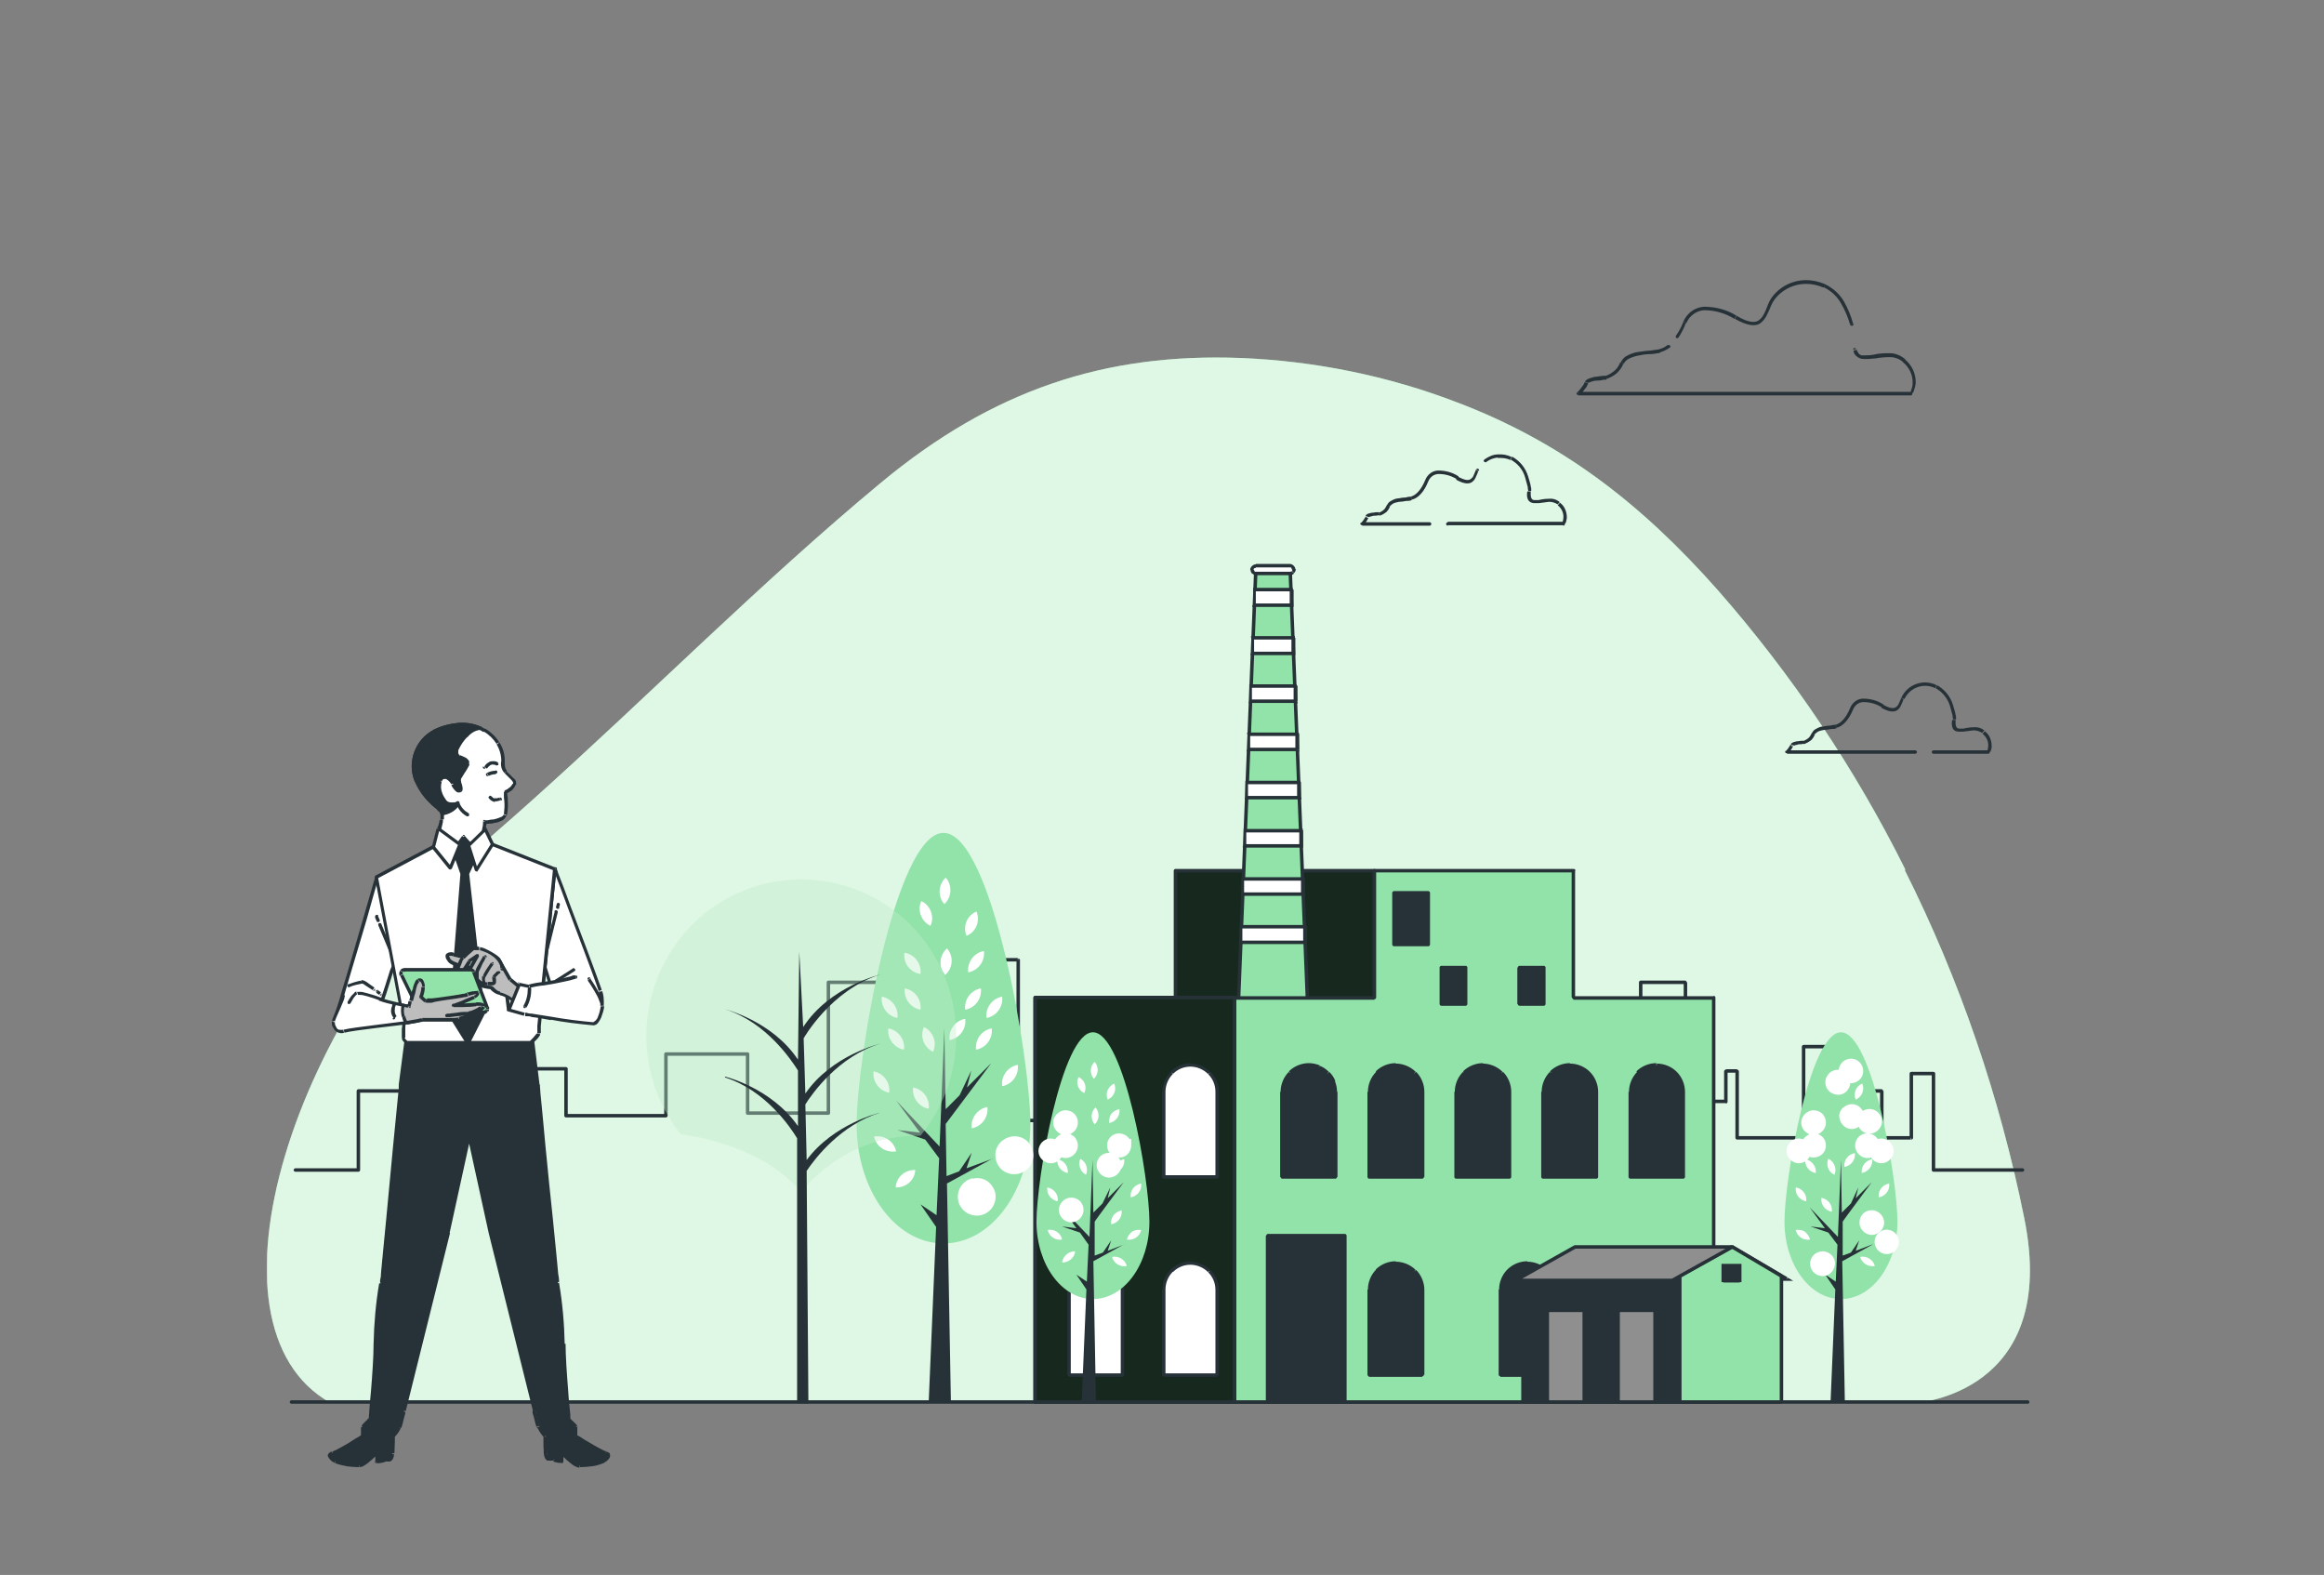 <?xml version="1.0" encoding="UTF-8"?>
<svg id="Calque_1" data-name="Calque 1" xmlns="http://www.w3.org/2000/svg" version="1.1" xmlns:xlink="http://www.w3.org/1999/xlink" viewBox="0 0 535 362.5">
  <rect x="0" y="0" width="535" height="362.5" fill="#808080" stroke="none"/>
  <defs>
    <style>
      .cls-1 {
        fill: #bdbdbd;
      }

      .cls-1, .cls-2, .cls-3, .cls-4, .cls-5, .cls-6, .cls-7, .cls-8 {
        stroke-width: 0px;
      }

      .cls-2 {
        fill: #17281e;
      }

      .cls-3 {
        fill: #beeecb;
      }

      .cls-4 {
        fill: #8f8f8f;
      }

      .cls-5 {
        fill: #92e3a9;
      }

      .cls-6 {
        fill: none;
      }

      .cls-9 {
        opacity: .7;
      }

      .cls-10 {
        opacity: .4;
      }

      .cls-11 {
        clip-path: url(#clippath-1);
      }

      .cls-7 {
        fill: #263238;
      }

      .cls-12 {
        clip-path: url(#clippath);
      }

      .cls-8 {
        fill: #fff;
      }
    </style>
    <clipPath id="clippath">
      <rect class="cls-6" x="61.5" y="82.2" width="405.9" height="240.5"/>
    </clipPath>
    <clipPath id="clippath-1">
      <rect class="cls-6" x="148.6" y="202.1" width="72.2" height="72.2"/>
    </clipPath>
  </defs>
  <g id="Groupe_141" data-name="Groupe 141">
    <path id="Tracé_24" data-name="Tracé 24" class="cls-5" d="M438.6,200.1c-11.5-23.1-26-44.7-43-64.1-18.1-20.5-36.5-34.4-60.2-43.4-15.9-6.1-32.7-9.5-49.7-10.2-31.3-1.2-57.1,7.3-82.9,28.7-27.6,22.9-53.3,48.9-80.2,73-2.8,2.5-5.6,5-8.5,7.5-46.9,40.9-69.7,113.6-38,131.3h364.9s33.2-2,25-42.5c-5.6-27.8-14.8-54.8-27.5-80.1"/>
    <g id="Groupe_12" data-name="Groupe 12" class="cls-9">
      <g id="Groupe_11" data-name="Groupe 11">
        <g class="cls-12">
          <g id="Groupe_10" data-name="Groupe 10">
            <path id="Tracé_25" data-name="Tracé 25" class="cls-8" d="M438.6,200.1c-11.5-23.1-26-44.7-43-64.1-18.1-20.5-36.5-34.4-60.2-43.4-15.9-6.1-32.7-9.5-49.7-10.2-31.3-1.2-57.1,7.3-82.9,28.7-27.6,22.9-53.3,48.9-80.2,73-2.8,2.5-5.6,5-8.5,7.5-46.9,40.9-69.7,113.6-38,131.3h364.9s33.2-2,25-42.5c-5.6-27.8-14.8-54.8-27.5-80.1"/>
          </g>
        </g>
      </g>
    </g>
    <path id="Tracé_26" data-name="Tracé 26" class="cls-7" d="M466.8,322.3H67.1v.8h399.7v-.8ZM67.1,322.3c-.2,0-.4.2-.4.4s.2.4.4.4v-.8ZM466.8,323.1c.2,0,.4-.2.4-.4s-.2-.4-.4-.4v.8Z"/>
    <path id="Tracé_27" data-name="Tracé 27" class="cls-7" d="M445.1,269.7h20.5v-.8h-20.5v.8ZM444.7,269.3h.8v-22.2h-.8v22.2ZM440,247.5h5.1v-.8h-5.1v.8ZM440.4,247.1h-.8v14.8h.8v-14.8ZM433.1,262.3h6.8v-.8h-6.8v.8ZM432.8,261.9h.8v-10.8h-.8v10.8ZM426.3,251.5h6.8v-.8h-6.8v.8ZM425.9,251.1h.8v-10.2h-.8v10.2ZM415.2,241.3h11.1v-.8h-11.1v.8ZM415.6,240.9h-.8v21.1h.8v-21.1ZM399.9,262.3h15.4v-.8h-15.4v.8ZM399.5,261.9h.8v-15.4h-.8v15.4ZM397.3,246.9h2.6v-.8h-2.6v.8ZM397.7,246.6h-.8v7h.8v-7ZM387.9,253.9h9.4v-.8h-9.4v.8ZM387.6,253.6h.8v-27.5h-.8v27.5ZM377.7,226.5h10.2v-.8h-10.2v.8ZM378.1,226.1h-.8v9.7h.8v-9.7ZM370.9,236.1h6.8v-.8h-6.8v.8ZM371.3,235.7h-.8v9.7h.8v-9.7ZM358.9,245.8h11.9v-.8h-11.9v.8ZM358.5,245.4h.8v-8h-.8v8ZM347,237.8h11.9v-.8h-11.9v.8ZM347.4,237.5h-.8v11.9h.8v-11.9ZM331.6,249.8h15.4v-.8h-15.4v.8ZM331.2,249.4h.8v-20.5h-.8v20.5ZM301.8,229.3h29.9v-.8h-29.9v.8ZM302.1,228.9h-.8v18.8h.8v-18.8ZM284.7,248.1h17.1v-.8h-17.1v.8ZM284.3,247.7h.8v-14.2h-.8v14.2ZM265.1,233.9h19.6v-.8h-19.6v.8ZM265.5,233.5h-.8v24.5h.8v-24.5ZM234.4,258.3h30.7v-.8h-30.7v.8ZM234,257.9h.8v-37h-.8v37ZM211.3,221.3h23v-.8h-23v.8ZM211.7,221h-.8v17.6h.8v-17.6ZM201.9,239h9.4v-.8h-9.4v.8ZM201.6,238.6h.8v-12.5h-.8v12.5ZM190.7,226.5h11.2v-.8h-11.2v.8ZM191.1,226.1h-.8v30.2h.8v-30.2ZM172.1,256.6h18.7v-.8h-18.7v.8ZM171.7,256.2h.8v-13.7h-.8v13.7ZM153.3,243h18.8v-.8h-18.8v.8ZM153.7,242.6h-.8v14.2h.8v-14.2ZM130.3,257.2h23v-.8h-23v.8ZM129.9,256.8h.8v-10.8h-.8v10.8ZM104.7,246.4h25.6v-.8h-25.6v.8ZM105.1,246h-.8v11.9h.8v-11.9ZM93.6,258.3h11.1v-.8h-11.1v.8ZM93.2,257.9h.8v-6.8h-.8v6.8ZM82.5,251.5h11.1v-.8h-11.1v.8ZM82.9,251.1h-.8v18.2h.8v-18.2ZM68,269.7h14.5v-.8h-14.5v.8ZM465.6,269.7c.2,0,.4-.2.4-.4s-.2-.4-.4-.4v.8ZM445.1,269.3h-.4c0,.2.2.4.4.4h0v-.4ZM445.1,247.1h.4c0-.2-.2-.4-.4-.4h0v.4ZM440,247.1v-.4c-.2,0-.4.2-.4.4h0s.4,0,.4,0ZM440,261.9v.4c.2,0,.4-.2.4-.4h-.4ZM433.1,261.9h-.4c0,.2.2.4.4.4h0v-.4ZM433.1,251.1h.4c0-.2-.2-.4-.4-.4h0v.4ZM426.3,251.1h-.4c0,.2.2.4.4.4h0v-.4ZM426.3,240.9h.4c0-.2-.2-.4-.4-.4h0v.4ZM415.2,240.9v-.4c-.2,0-.4.2-.4.4h.4ZM415.2,261.9v.4c.2,0,.4-.2.4-.4h-.4ZM399.9,261.9h-.4c0,.2.2.4.4.4h0v-.4ZM399.9,246.6h.4c0-.2-.2-.4-.4-.4h0v.4ZM397.3,246.6v-.4c-.2,0-.4.2-.4.4h.4ZM397.3,253.6v.4c.2,0,.4-.2.4-.4h-.4ZM387.9,253.6h-.4c0,.2.2.4.4.4h0v-.4ZM387.9,226.1h.4c0-.2-.2-.4-.4-.4h0v.4ZM377.7,226.1v-.4c-.2,0-.4.2-.4.4h.4ZM377.7,235.8v.4c.2,0,.4-.2.4-.4h-.4ZM370.9,235.8v-.4c-.2,0-.4.2-.4.4h.4ZM370.9,245.4v.4c.2,0,.4-.2.4-.4h-.4ZM358.9,245.4h-.4c0,.2.2.4.4.4h0v-.4ZM358.9,237.5h.4c0-.2-.2-.4-.4-.4h0v.4ZM347,237.5v-.4c-.2,0-.4.2-.4.4h.4ZM347,249.4v.4c.2,0,.4-.2.4-.4h-.4ZM331.6,249.4h-.4c0,.2.2.4.4.4h0v-.4ZM331.6,228.9h.4c0-.2-.2-.4-.4-.4h0v.4ZM301.8,228.9v-.4c-.2,0-.4.2-.4.4h.4ZM301.8,247.7v.4c.2,0,.4-.2.4-.4h-.4ZM284.7,247.7h-.4c0,.2.2.4.4.4h0v-.4ZM284.7,233.5h.4c0-.2-.2-.4-.4-.4h0v.4ZM265.1,233.5v-.4c-.2,0-.4.2-.4.4h.4ZM265.1,257.9v.4c.2,0,.4-.2.4-.4h-.4ZM234.4,257.9h-.4c0,.2.2.4.4.4h0v-.4ZM234.4,221h.4c0-.2-.2-.4-.4-.4h0v.4ZM211.3,221v-.4c-.2,0-.4.2-.4.4h.4ZM211.3,238.6v.4c.2,0,.4-.2.4-.4h-.4ZM201.9,238.6h-.4c0,.2.2.4.4.4h0v-.4ZM201.9,226.1h.4c0-.2-.2-.4-.4-.4h0v.4ZM190.7,226.1v-.4c-.2,0-.4.2-.4.4h.4ZM190.7,256.2v.4c.2,0,.4-.2.4-.4h-.4ZM172.1,256.2h-.4c0,.2.2.4.4.4h0v-.4ZM172.1,242.6h.4c0-.2-.2-.4-.4-.4h0v.4ZM153.3,242.6v-.4c-.2,0-.4.2-.4.4h.4ZM153.3,256.8v.4c.2,0,.4-.2.4-.4h-.4ZM130.3,256.8h-.4c0,.2.2.4.4.4v-.4ZM130.3,246h.4c0-.2-.2-.4-.4-.4h0v.4ZM104.7,246v-.4c-.2,0-.4.2-.4.4h.4ZM104.7,257.9v.4c.2,0,.4-.2.4-.4h-.4ZM93.6,257.9h-.4c0,.2.2.4.4.4h0v-.4ZM93.6,251.1h.4c0-.2-.2-.4-.4-.4h0v.4ZM82.5,251.1v-.4c-.2,0-.4.2-.4.4h.4ZM82.5,269.3v.4c.2,0,.4-.2.4-.4h-.4ZM68,268.9c-.2,0-.4.2-.4.4s.2.4.4.4v-.8Z"/>
    <path id="Tracé_28" data-name="Tracé 28" class="cls-2" d="M316.4,229.6v-29.2h-45.9v29.2h-32.3v93.1h110.4v-93.1h-32.3Z"/>
    <path id="Tracé_29" data-name="Tracé 29" class="cls-7" d="M348.7,229.3h-32.3v.8h32.3v-.8ZM349.1,229.6h-.8v93.1h.8v-93.1ZM316.4,323.1h32.3v-.8h-32.3v.8ZM270.6,323.1h45.9v-.8h-45.9v.8ZM238.3,323.1h32.3v-.8h-32.3v.8ZM237.9,322.7h.8v-93.1h-.8v93.1ZM270.6,229.3h-32.3v.8h32.3v-.8ZM270.2,229.6h.8v-29.2h-.8v29.2ZM316.4,200h-45.9v.8h45.9v-.8ZM316.8,200.4h-.8v29.2h.8v-29.2ZM348.7,229.6h.4c0-.2-.2-.4-.4-.4h0v.4ZM348.7,322.7v.4c.2,0,.4-.2.4-.4h-.4ZM238.3,322.7h-.4c0,.2.2.4.4.4h0v-.4ZM238.3,229.6v-.4c-.2,0-.4.2-.4.4h.4ZM270.6,229.6v.4c.2,0,.4-.2.4-.4h-.4ZM270.6,200.4v-.4c-.2,0-.4.2-.4.4h.4ZM316.4,200.4h.4c0-.2-.2-.4-.4-.4h0v.4ZM316.4,229.6h-.4c0,.2.2.4.4.4h0v-.4Z"/>
    <path id="Tracé_30" data-name="Tracé 30" class="cls-5" d="M297.1,131.1h-8l-4,99.5h16l-4-99.5Z"/>
    <path id="Tracé_31" data-name="Tracé 31" class="cls-7" d="M301.4,230.6l-4-99.5h-.8s4,99.5,4,99.5h.8ZM285.1,231h16v-.8h-16v.8ZM288.7,131.1l-4,99.5h.8s4-99.4,4-99.4h-.8ZM297.1,130.8h-8v.8h8v-.8ZM301,230.6v.4h.4v-.4s-.4,0-.4,0ZM285.1,230.6h-.4s0,.4,0,.4h.4v-.4ZM289.1,131.1v-.4h-.4v.4s.4,0,.4,0ZM297.1,131.1h.4s0-.4,0-.4h-.4v.4Z"/>
    <path id="Tracé_32" data-name="Tracé 32" class="cls-8" d="M297,132h-7.9c-.5,0-.9-.4-.9-.9,0-.5.4-.9.9-.9h7.9c.5,0,.9.4.9.9,0,.5-.4.9-.9.9"/>
    <path id="Tracé_33" data-name="Tracé 33" class="cls-7" d="M297.3,131.5c0,0-.2.1-.3.1v.8c.3,0,.6-.1.9-.4l-.5-.5ZM297.5,131.1c0,.1,0,.3-.1.3l.5.5c.2-.2.4-.5.4-.9h-.8ZM297.3,130.8c0,0,.1.2.1.3h.8c0-.3-.1-.6-.4-.9l-.5.5ZM297,130.6c.1,0,.2,0,.3.1l.5-.5c-.2-.2-.5-.4-.9-.4v.8ZM289.1,130.6h7.9v-.8h-7.9v.8ZM288.8,130.8c0,0,.2-.1.3-.1v-.8c-.3,0-.6.1-.9.4l.5.5ZM288.6,131.1c0-.1,0-.2.1-.3l-.5-.5c-.2.2-.4.5-.4.9h.8ZM288.8,131.5c0,0-.1-.2-.1-.3h-.8c0,.3.1.6.4.9l.5-.5ZM289.1,131.6c-.1,0-.2,0-.3-.1l-.5.5c.2.2.5.4.9.4v-.8ZM297,131.6h-7.9v.8h7.9v-.8ZM297.9,131.1h.4s-.4,0-.4,0ZM297,130.3v-.4h0v.4ZM288.3,131.1h0ZM289.1,132h0ZM297,132v.4h0v-.4Z"/>
    <path id="Tracé_34" data-name="Tracé 34" class="cls-8" d="M288.9,135.7v3.6c-.1,0,8.5,0,8.5,0v-3.6h-8.5Z"/>
    <path id="Tracé_35" data-name="Tracé 35" class="cls-7" d="M297.2,135.3h-8.3v.8h8.3v-.8ZM297.8,139.3v-3.6c-.1,0-.9,0-.9,0v3.6c.1,0,.9,0,.9,0ZM288.7,139.7h8.6v-.8h-8.6v.8ZM288.5,135.7v3.6c-.1,0,.6,0,.6,0v-3.6c.1,0-.6,0-.6,0ZM297.2,135.7h.4s0-.4,0-.4h-.4v.4ZM297.4,139.3v.4h.4v-.4s-.4,0-.4,0ZM288.7,139.3h-.4s0,.4,0,.4h.4v-.4ZM288.9,135.7v-.4h-.4v.4s.4,0,.4,0Z"/>
    <path id="Tracé_36" data-name="Tracé 36" class="cls-8" d="M300.5,216.9v-3.6h-14.7v3.6c-.1,0,14.7,0,14.7,0Z"/>
    <path id="Tracé_37" data-name="Tracé 37" class="cls-7" d="M285.6,217.3h14.9v-.8h-14.9v.8ZM285.4,213.3v3.6c-.1,0,.6,0,.6,0v-3.6c.1,0-.6,0-.6,0ZM300.4,212.9h-14.6v.8h14.6v-.8ZM300.9,216.9v-3.6c-.1,0-.9,0-.9,0v3.6c.1,0,.9,0,.9,0ZM285.6,216.9h-.4s0,.4,0,.4h.4v-.4ZM285.8,213.3v-.4h-.4v.4s.4,0,.4,0ZM300.4,213.3h.4s0-.4,0-.4h-.4v.4ZM300.5,216.9v.4h.4v-.4s-.4,0-.4,0Z"/>
    <path id="Tracé_38" data-name="Tracé 38" class="cls-8" d="M286.7,191.1v3.6c-.1,0,12.9,0,12.9,0v-3.6h-12.9Z"/>
    <path id="Tracé_39" data-name="Tracé 39" class="cls-7" d="M299.5,190.8h-12.8v.8h12.8v-.8ZM300,194.7v-3.6c-.1,0-.9,0-.9,0v3.6c.1,0,.9,0,.9,0ZM286.5,195.1h13.1v-.8h-13.1v.8ZM286.3,191.1v3.6c-.1,0,.6,0,.6,0v-3.6c.1,0-.6,0-.6,0ZM299.5,191.1h.4s0-.4,0-.4h-.4v.4ZM299.6,194.7v.4h.4v-.4s-.4,0-.4,0ZM286.5,194.7h-.4s0,.4,0,.4h.4v-.4ZM286.7,191.1v-.4h-.4v.4s.4,0,.4,0Z"/>
    <path id="Tracé_40" data-name="Tracé 40" class="cls-8" d="M286.2,202.2v3.6c-.1,0,13.8,0,13.8,0v-3.6h-13.8Z"/>
    <path id="Tracé_41" data-name="Tracé 41" class="cls-7" d="M299.9,201.9h-13.7v.8h13.7v-.8ZM300.4,205.8v-3.6c-.1,0-.9,0-.9,0v3.6c.1,0,.9,0,.9,0ZM286.1,206.2h14v-.8h-14v.8ZM285.8,202.2v3.6c-.1,0,.6,0,.6,0v-3.6c.1,0-.6,0-.6,0ZM299.9,202.2h.4s0-.4,0-.4h-.4v.4ZM300.1,205.8v.4h.4v-.4s-.4,0-.4,0ZM286.1,205.8h-.4s0,.4,0,.4h.4v-.4ZM286.2,202.2v-.4h-.4v.4s.4,0,.4,0Z"/>
    <path id="Tracé_42" data-name="Tracé 42" class="cls-8" d="M287.1,180.1v3.6c-.1,0,12.1,0,12.1,0v-3.6h-12.1Z"/>
    <path id="Tracé_43" data-name="Tracé 43" class="cls-7" d="M299,179.7h-11.9v.8h11.9v-.8ZM299.5,183.6v-3.6c-.1,0-.9,0-.9,0v3.6c.1,0,.9,0,.9,0ZM287,184h12.2v-.8h-12.2v.8ZM286.7,180v3.6c-.1,0,.6,0,.6,0v-3.6c.1,0-.6,0-.6,0ZM299,180.1h.4s0-.4,0-.4h-.4v.4ZM299.2,183.6v.4h.4v-.4s-.4,0-.4,0ZM287,183.6h-.4s0,.4,0,.4h.4v-.4ZM287.1,180.1v-.4h-.4v.4s.4,0,.4,0Z"/>
    <path id="Tracé_44" data-name="Tracé 44" class="cls-8" d="M288.4,146.8v3.6c-.1,0,9.4,0,9.4,0v-3.6h-9.4Z"/>
    <path id="Tracé_45" data-name="Tracé 45" class="cls-7" d="M297.7,146.4h-9.2v.8h9.2v-.8ZM298.2,150.4v-3.6c-.1,0-.9,0-.9,0v3.6c.1,0,.9,0,.9,0ZM288.3,150.8h9.5v-.8h-9.5v.8ZM288.1,146.8v3.6c-.1,0,.6,0,.6,0v-3.6c.1,0-.6,0-.6,0ZM297.7,146.8h.4s0-.4,0-.4h-.4v.4ZM297.8,150.4v.4h.4v-.4s-.4,0-.4,0ZM288.3,150.4h-.4s0,.4,0,.4h.4v-.4ZM288.4,146.8v-.4h-.4v.4s.4,0,.4,0Z"/>
    <path id="Tracé_46" data-name="Tracé 46" class="cls-8" d="M287.6,169v3.6c-.1,0,11.2,0,11.2,0v-3.6h-11.2Z"/>
    <path id="Tracé_47" data-name="Tracé 47" class="cls-7" d="M298.6,168.6h-11v.8h11v-.8ZM299.1,172.5v-3.6c-.1,0-.9,0-.9,0v3.6c.1,0,.9,0,.9,0ZM287.4,172.9h11.3v-.8h-11.3v.8ZM287.2,169v3.6c-.1,0,.6,0,.6,0v-3.6c.1,0-.6,0-.6,0ZM298.6,169h.4s0-.4,0-.4h-.4v.4ZM298.7,172.6v.4h.4v-.4s-.4,0-.4,0ZM287.4,172.6h-.4s0,.4,0,.4h.4v-.4ZM287.5,169v-.4h-.4v.4s.4,0,.4,0Z"/>
    <path id="Tracé_48" data-name="Tracé 48" class="cls-8" d="M288,157.9v3.6c-.1,0,10.3,0,10.3,0v-3.6h-10.3Z"/>
    <path id="Tracé_49" data-name="Tracé 49" class="cls-7" d="M298.1,157.5h-10.1v.8h10.1v-.8ZM298.7,161.4v-3.6c-.1,0-.9,0-.9,0v3.6c.1,0,.9,0,.9,0ZM287.9,161.8h10.4v-.8h-10.4v.8ZM287.6,157.9v3.6c-.1,0,.6,0,.6,0v-3.6c.1,0-.6,0-.6,0ZM298.1,157.9h.4s0-.4,0-.4h-.4v.4ZM298.3,161.5v.4h.4v-.4s-.4,0-.4,0ZM287.9,161.5h-.4s0,.4,0,.4h.4v-.4ZM288,157.9v-.4h-.4v.4s.4,0,.4,0Z"/>
    <path id="Tracé_50" data-name="Tracé 50" class="cls-5" d="M362.3,229.6v-29.2h-45.9v29.2h-32.3v93.1h110.4v-93.1h-32.3Z"/>
    <path id="Tracé_51" data-name="Tracé 51" class="cls-7" d="M394.5,229.3h-32.3v.8h32.3v-.8ZM394.9,229.6h-.8v93.1h.8v-93.1ZM362.3,323.1h32.3v-.8h-32.3v.8ZM316.4,323.1h45.9v-.8h-45.9v.8ZM284.1,323.1h32.3v-.8h-32.3v.8ZM283.8,322.7h.8v-93.1h-.8v93.1ZM316.4,229.3h-32.3v.8h32.3v-.8ZM316,229.6h.8v-29.2h-.8v29.2ZM362.3,200h-45.9v.8h45.9v-.8ZM362.6,200.4h-.8v29.2h.8v-29.2ZM394.5,229.6h.4c0-.2-.2-.4-.4-.4h0v.4ZM394.5,322.7v.4c.2,0,.4-.2.4-.4h0s-.4,0-.4,0ZM284.1,322.7h-.4c0,.2.2.4.4.4h0v-.4ZM284.1,229.6v-.4c-.2,0-.4.2-.4.4h.4ZM316.4,229.6v.4c.2,0,.4-.2.4-.4h-.4ZM316.4,200.4v-.4c-.2,0-.4.2-.4.4h.4ZM362.3,200.4h.4c0-.2-.2-.4-.4-.4h0v.4ZM362.3,229.6h-.4c0,.2.2.4.4.4h0v-.4Z"/>
    <path id="Tracé_52" data-name="Tracé 52" class="cls-7" d="M307.4,270.9h-12.3v-19.6c0-3.4,2.8-6.1,6.1-6.1,3.4,0,6.1,2.7,6.1,6.1v19.6Z"/>
    <path id="Tracé_53" data-name="Tracé 53" class="cls-7" d="M307.1,270.9h.8v-19.6h-.8v19.6ZM306.6,249.1c.3.7.4,1.4.4,2.2h.8c0-.9-.2-1.7-.5-2.5l-.7.3ZM305.4,247.2c.5.5,1,1.2,1.3,1.9l.7-.3c-.3-.8-.8-1.5-1.4-2.1l-.5.5ZM303.5,246c.7.3,1.3.7,1.9,1.2l.5-.5c-.6-.6-1.3-1.1-2.1-1.4l-.3.7ZM301.3,245.5c.8,0,1.5.1,2.2.4l.3-.7c-.8-.3-1.6-.5-2.5-.5v.8ZM297.2,247.2c1.1-1.1,2.5-1.7,4.1-1.7v-.8c-1.7,0-3.4.7-4.6,1.9l.5.5ZM295.5,251.3c0-1.5.6-3,1.7-4.1l-.5-.5c-1.2,1.2-1.9,2.9-1.9,4.6h.8ZM295.5,251.3h-.8v19.6h.8v-19.6ZM307.4,270.5h-12.3v.8h12.3v-.8ZM307.4,251.3h0ZM301.3,245.2v.4h0v-.4ZM295.2,251.3h0ZM295.2,270.9h-.4c0,.2.2.4.4.4h0v-.4ZM307.4,270.9v.4c.2,0,.4-.2.4-.4h-.4Z"/>
    <path id="Tracé_54" data-name="Tracé 54" class="cls-7" d="M327.4,270.9h-12.3v-19.6c0-3.4,2.7-6.1,6.1-6.1s6.1,2.7,6.1,6.1v19.6Z"/>
    <path id="Tracé_55" data-name="Tracé 55" class="cls-7" d="M327.1,270.9h.8v-19.6h-.8v19.6ZM325.4,247.2c1.1,1.1,1.7,2.5,1.7,4.1h.8c0-1.7-.7-3.4-1.9-4.6l-.5.5ZM321.3,245.5c1.5,0,3,.6,4.1,1.7l.5-.5c-1.2-1.2-2.9-1.9-4.6-1.9v.8ZM317.2,247.2c1.1-1.1,2.5-1.7,4.1-1.7v-.8c-1.7,0-3.4.7-4.6,1.9l.5.5ZM315.6,251.3c0-1.5.6-3,1.7-4.1l-.5-.5c-1.2,1.2-1.9,2.9-1.9,4.6h.8ZM315.6,251.3h-.8v19.6h.8v-19.6ZM327.4,270.5h-12.3v.8h12.3v-.8ZM327.4,251.3h0ZM321.3,245.2h0ZM315.2,270.9h-.4c0,.2.2.4.4.4h0v-.4ZM327.4,270.9v.4c.2,0,.4-.2.4-.4h-.4Z"/>
    <path id="Tracé_56" data-name="Tracé 56" class="cls-7" d="M341.3,245.1c3.4,0,6.1,2.7,6.1,6.1h0v19.6h-12.3v-19.6c0-3.4,2.7-6.1,6.1-6.1h0Z"/>
    <path id="Tracé_57" data-name="Tracé 57" class="cls-7" d="M341.1,244.9h0s.5.5.5.5h0s-.5-.5-.5-.5ZM337.3,247.2c1.1-1.1,2.5-1.7,4.1-1.7v-.8c-1.7,0-3.4.7-4.6,1.9l.5.5ZM335.6,251.3c0-1.5.6-3,1.7-4.1l-.5-.5c-1.2,1.2-1.9,2.9-1.9,4.6h.8ZM335.6,251.3h-.8v19.6h.8v-19.6ZM347.5,270.5h-12.3v.8h12.3v-.8ZM347.1,270.9h.8v-19.6h-.8v19.6ZM345.4,247.2c1.1,1.1,1.7,2.5,1.7,4.1h.8c0-1.7-.7-3.4-1.9-4.6l-.5.5ZM341.3,245.5c1.5,0,3,.6,4.1,1.7l.5-.5c-1.2-1.2-2.9-1.9-4.6-1.9v.8ZM341.4,245.1l.3.3c.1-.1.1-.4,0-.5,0,0-.2-.1-.3-.1v.4ZM335.2,270.9h-.4c0,.2.2.4.4.4h0v-.4ZM347.5,270.9v.4c.2,0,.4-.2.4-.4h-.4ZM341.3,245.1l-.3-.3c-.1.1-.1.4,0,.5,0,0,.2.1.3.1v-.4Z"/>
    <path id="Tracé_58" data-name="Tracé 58" class="cls-7" d="M367.5,270.9h-12.3v-19.6c0-3.4,2.7-6.1,6.1-6.1,3.4,0,6.1,2.7,6.1,6.1h0v19.6Z"/>
    <path id="Tracé_59" data-name="Tracé 59" class="cls-7" d="M367.1,270.9h.8v-19.6h-.8v19.6ZM365.4,247.2c1.1,1.1,1.7,2.5,1.7,4.1h.8c0-1.7-.7-3.4-1.9-4.6l-.5.5ZM361.4,245.5c1.5,0,3,.6,4.1,1.7l.5-.5c-1.2-1.2-2.9-1.9-4.6-1.9v.8ZM357.3,247.2c1.1-1.1,2.5-1.7,4.1-1.7v-.8c-1.7,0-3.4.7-4.6,1.9l.5.5ZM355.6,251.3c0-1.5.6-3,1.7-4.1l-.5-.5c-1.2,1.2-1.9,2.9-1.9,4.6h.8ZM355.6,251.3h-.8v19.6h.8v-19.6ZM367.5,270.5h-12.3v.8h12.3v-.8ZM361.4,245.2h0ZM355.2,251.3h0ZM355.2,270.9h-.4c0,.2.2.4.4.4h0v-.4ZM367.5,270.9v.4c.2,0,.4-.2.4-.4h0s-.4,0-.4,0Z"/>
    <path id="Tracé_60" data-name="Tracé 60" class="cls-7" d="M387.5,270.9h-12.3v-19.6c0-3.4,2.7-6.1,6.1-6.1s6.1,2.7,6.1,6.1v19.6Z"/>
    <path id="Tracé_61" data-name="Tracé 61" class="cls-7" d="M387.1,251.3v19.6h.8v-19.6h-.8ZM385.4,247.2c1.1,1.1,1.7,2.5,1.7,4.1h.8c0-1.7-.7-3.4-1.9-4.6l-.5.5ZM381.4,245.5c1.5,0,3,.6,4.1,1.7l.5-.5c-1.2-1.2-2.9-1.9-4.6-1.9v.8ZM377.3,247.2c1.1-1.1,2.5-1.7,4-1.7v-.8c-1.7,0-3.4.7-4.6,1.9l.5.5ZM375.7,251.3c0-1.5.6-3,1.7-4.1l-.5-.5c-1.2,1.2-1.9,2.9-1.9,4.6h.8ZM375.7,251.3h-.8v19.6h.8v-19.6ZM387.5,270.5h-12.3v.8h12.3v-.8ZM387.5,251.3h0ZM381.4,245.2v-.4h0v.4ZM375.3,251.3h0ZM375.3,270.9h-.4c0,.2.2.4.4.4h0v-.4ZM387.5,270.9v.4c.2,0,.4-.2.4-.4h0s-.4,0-.4,0Z"/>
    <path id="Tracé_62" data-name="Tracé 62" class="cls-7" d="M327.4,316.4h-12.3v-19.6c0-3.4,2.7-6.1,6.1-6.1s6.1,2.7,6.1,6.1v19.6Z"/>
    <path id="Tracé_63" data-name="Tracé 63" class="cls-7" d="M327.1,316.4h.8v-19.6h-.8v19.6ZM325.4,292.8c1.1,1.1,1.7,2.5,1.7,4.1h.8c0-1.7-.7-3.4-1.9-4.6l-.5.5ZM321.3,291.1c1.5,0,3,.6,4.1,1.7l.5-.5c-1.2-1.2-2.9-1.9-4.6-1.9v.8ZM317.2,292.8c1.1-1.1,2.5-1.7,4.1-1.7v-.8c-1.7,0-3.4.7-4.6,1.9l.5.5ZM315.6,296.8c0-1.5.6-3,1.7-4.1l-.5-.5c-1.2,1.2-1.9,2.9-1.9,4.6h.8ZM315.6,296.8h-.8v19.6h.8v-19.6ZM327.4,316.1h-12.3v.8h12.3v-.8ZM327.4,296.8h0ZM321.3,290.7h0ZM315.2,296.8h0ZM315.2,316.4h-.4c0,.2.2.4.4.4h0v-.4ZM327.4,316.4v.4c.2,0,.4-.2.4-.4h-.4Z"/>
    <rect id="Rectangle_375" data-name="Rectangle 375" class="cls-7" x="291.9" y="284.4" width="17.7" height="38.3"/>
    <path id="Tracé_64" data-name="Tracé 64" class="cls-7" d="M292.2,284.4h-.8v38.3h.8v-38.3ZM309.6,322.3h-17.7v.8h17.7v-.8ZM309.2,322.7h.8v-38.3h-.8v38.3ZM291.9,284.8h17.7v-.8h-17.7v.8ZM291.9,322.7h-.4c0,.2.2.4.4.4h0v-.4ZM309.6,322.7v.4c.2,0,.4-.2.4-.4h-.4ZM309.6,284.4h.4c0-.2-.2-.4-.4-.4h0v.4ZM291.9,284.4v-.4c-.2,0-.4.2-.4.4h.4Z"/>
    <rect id="Rectangle_376" data-name="Rectangle 376" class="cls-2" x="238.3" y="229.6" width="45.9" height="93.1"/>
    <path id="Tracé_65" data-name="Tracé 65" class="cls-7" d="M238.7,229.6h-.8v93.1h.8v-93.1ZM284.1,322.3h-45.9v.8h45.9v-.8ZM283.8,322.7h.8v-93.1h-.8v93.1ZM238.3,230h45.9v-.8h-45.9v.8ZM238.3,322.7h-.4c0,.2.2.4.4.4h0v-.4ZM284.1,322.7v.4c.2,0,.4-.2.4-.4h-.4ZM284.1,229.6h.4c0-.2-.2-.4-.4-.4h0v.4ZM238.3,229.6v-.4c-.2,0-.4.2-.4.4h.4Z"/>
    <path id="Tracé_66" data-name="Tracé 66" class="cls-7" d="M357.7,316.4h-12.3v-19.6c0-3.4,2.7-6.1,6.1-6.1s6.1,2.7,6.1,6.1v19.6Z"/>
    <path id="Tracé_67" data-name="Tracé 67" class="cls-7" d="M357.3,316.4h.8v-19.6h-.8v19.6ZM355.6,292.8c1.1,1.1,1.7,2.5,1.7,4.1h.8c0-1.7-.7-3.4-1.9-4.6l-.5.5ZM351.6,291.1c1.5,0,3,.6,4.1,1.7l.5-.5c-1.2-1.2-2.9-1.9-4.6-1.9v.8ZM347.5,292.8c1.1-1.1,2.5-1.7,4.1-1.7v-.8c-1.7,0-3.4.7-4.6,1.9l.5.5ZM345.8,296.8c0-1.5.6-3,1.7-4.1l-.5-.5c-1.2,1.2-1.9,2.9-1.9,4.6h.8ZM345.8,296.8h-.8v19.6h.8v-19.6ZM357.7,316.1h-12.3v.8h12.3v-.8ZM351.6,290.7h0ZM345.4,296.8h0ZM345.4,316.4h-.4c0,.2.2.4.4.4h0v-.4ZM357.7,316.4v.4c.2,0,.4-.2.4-.4h-.4Z"/>
    <path id="Tracé_68" data-name="Tracé 68" class="cls-8" d="M371.6,290.7c3.4,0,6.1,2.7,6.1,6.1h0v19.6h-12.3v-19.6c0-3.4,2.7-6.1,6.1-6.1"/>
    <path id="Tracé_69" data-name="Tracé 69" class="cls-7" d="M367.5,292.8c1.1-1.1,2.5-1.7,4.1-1.7v-.8c-1.7,0-3.4.7-4.6,1.9l.5.5ZM365.9,296.8c0-1.5.6-3,1.7-4.1l-.5-.5c-1.2,1.2-1.9,2.9-1.9,4.6h.8ZM365.9,296.8h-.8v19.6h.8v-19.6ZM377.7,316.1h-12.3v.8h12.3v-.8ZM377.4,316.4h.8v-19.6h-.8v19.6ZM375.7,292.8c1.1,1.1,1.7,2.5,1.7,4.1h.8c0-1.7-.7-3.4-1.9-4.6l-.5.5ZM371.6,291.1c1.5,0,3,.6,4.1,1.7l.5-.5c-1.2-1.2-2.9-1.9-4.6-1.9v.8ZM365.5,296.8h0ZM365.5,316.4h-.4c0,.2.2.4.4.4h0v-.4ZM377.7,316.4v.4c.2,0,.4-.2.4-.4h0s-.4,0-.4,0ZM371.6,290.7h0Z"/>
    <path id="Tracé_70" data-name="Tracé 70" class="cls-8" d="M397.8,316.4h-12.3v-19.6c0-3.4,2.7-6.1,6.1-6.1,3.4,0,6.1,2.7,6.1,6.1h0s0,19.6,0,19.6Z"/>
    <path id="Tracé_71" data-name="Tracé 71" class="cls-7" d="M397.4,316.4h.8v-19.6h-.8v19.6ZM396.9,294.6c.3.7.4,1.4.4,2.2h.8c0-.9-.2-1.7-.5-2.5l-.7.3ZM395.7,292.8c.5.5,1,1.2,1.2,1.9l.7-.3c-.3-.8-.8-1.5-1.4-2.1l-.5.5ZM393.8,291.5c.7.3,1.3.7,1.9,1.2l.5-.5c-.6-.6-1.3-1.1-2.1-1.4l-.3.7ZM391.6,291.1c.8,0,1.5.1,2.2.4l.3-.7c-.8-.3-1.6-.5-2.5-.5v.8ZM387.6,292.8c1.1-1.1,2.5-1.7,4.1-1.7v-.8c-1.7,0-3.4.7-4.6,1.9l.5.5ZM385.9,296.8c0-1.5.6-3,1.7-4.1l-.5-.5c-1.2,1.2-1.9,2.9-1.9,4.6h.8ZM385.9,296.8h-.8v19.6h.8v-19.6ZM397.8,316.1h-12.3v.8h12.3v-.8ZM397.8,296.8h0ZM391.6,290.7h0ZM385.5,296.8h0ZM385.5,316.4h-.4c0,.2.2.4.4.4h0v-.4ZM397.8,316.4v.4c.2,0,.4-.2.4-.4h0s-.4,0-.4,0Z"/>
    <rect id="Rectangle_377" data-name="Rectangle 377" class="cls-7" x="350.6" y="293.7" width="49.2" height="29"/>
    <path id="Tracé_72" data-name="Tracé 72" class="cls-7" d="M351,293.7h-.8v29h.8v-29ZM399.8,322.3h-49.2v.8h49.2v-.8ZM399.4,322.7h.8v-29h-.8v29ZM350.6,294h49.2v-.8h-49.2v.8ZM350.6,322.7h-.4c0,.2.2.4.4.4h0v-.4ZM399.8,322.7v.4c.2,0,.4-.2.4-.4h0s-.4,0-.4,0ZM399.8,293.7h.4c0-.2-.2-.4-.4-.4h0v.4ZM350.6,293.7v-.4c-.2,0-.4.2-.4.4h.4Z"/>
    <path id="Tracé_73" data-name="Tracé 73" class="cls-8" d="M398.7,287l12.6,7.4h-2.4l-12.6-6.3,2.4-1.1Z"/>
    <path id="Tracé_74" data-name="Tracé 74" class="cls-7" d="M396.5,288.5l2.4-1.1-.3-.7-2.4,1.1.3.7ZM409.1,294.1l-12.6-6.3-.3.7,12.6,6.3.3-.7ZM411.4,294h-2.4v.8h2.4v-.8ZM398.5,287.3l12.6,7.4.4-.7-12.6-7.4-.4.7ZM396.4,288.1l-.2-.3-.7.3.7.4.2-.3ZM408.9,294.4l-.2.3h0s0,0,0,0v-.4ZM411.4,294.4v.4h1.4l-1.2-.7-.2.3ZM398.7,287l.2-.3h-.2c0,0-.2,0-.2,0l.2.3Z"/>
    <path id="Tracé_75" data-name="Tracé 75" class="cls-5" d="M410,322.7h-23.3v-29l12-6.7,11.3,6.7v29Z"/>
    <path id="Tracé_76" data-name="Tracé 76" class="cls-7" d="M409.7,322.7h.8v-29h-.8v29ZM398.5,287.3l11.3,6.7.4-.7-11.3-6.7-.4.7ZM386.9,294l12-6.7-.4-.7-12,6.7.4.7ZM387.1,293.7h-.8v29h.8v-29ZM410,322.3h-23.4v.8h23.3v-.8ZM410,293.7h.4c0-.1,0-.3-.2-.3l-.2.3ZM398.7,287l.2-.3c-.1,0-.3,0-.4,0l.2.3ZM386.7,293.7l-.2-.3c-.1,0-.2.2-.2.3h.4ZM386.7,322.7h-.4c0,.2.2.4.4.4h0v-.4ZM410,322.7v.4c.2,0,.4-.2.4-.4h0s-.4,0-.4,0Z"/>
    <path id="Tracé_77" data-name="Tracé 77" class="cls-4" d="M348.8,294.7h36.1l13.8-7.7h-36.3l-13.7,7.7Z"/>
    <path id="Tracé_78" data-name="Tracé 78" class="cls-7" d="M362.3,286.7l-13.7,7.7.4.7,13.7-7.7-.4-.7ZM398.7,286.6h-36.3v.8h36.3v-.8ZM385.1,295.1l13.8-7.7-.4-.7-13.8,7.7.4.7ZM348.8,295.1h36.1v-.8h-36.1v.8ZM362.5,287v-.4c0,0-.1,0-.2,0l.2.3ZM398.7,287l.2.3c.2-.1.3-.3.1-.5,0-.1-.2-.2-.3-.2v.4ZM384.9,294.7v.4c0,0,.1,0,.2,0l-.2-.3ZM348.8,294.7l-.2-.3c-.2.1-.2.3-.1.5,0,.1.2.2.3.2v-.4Z"/>
    <rect id="Rectangle_378" data-name="Rectangle 378" class="cls-7" x="396.7" y="291.3" width="3.8" height="3.4"/>
    <path id="Tracé_79" data-name="Tracé 79" class="cls-7" d="M397.1,291.3h-.8v3.4h.8v-3.4ZM400.5,294.4h-3.8v.8h3.8v-.8ZM400.1,294.7h.8v-3.4h-.8v3.4ZM396.7,291.7h3.8v-.8h-3.8v.8ZM396.7,294.7h-.4v.4h.4v-.4ZM400.5,295.1h.4v-.4h-.4v.4ZM400.5,291.3h.4v-.4h-.4v.4ZM396.7,290.9h-.4v.4h.4v-.4Z"/>
    <rect id="Rectangle_379" data-name="Rectangle 379" class="cls-4" x="372.5" y="301.6" width="8.4" height="21.1"/>
    <path id="Tracé_80" data-name="Tracé 80" class="cls-7" d="M372.9,301.6h-.8v21.1h.8v-21.1ZM380.9,322.3h-8.4v.8h8.4v-.8ZM380.6,322.7h.8v-21.1h-.8v21.1ZM372.5,302h8.4v-.8h-8.4v.8ZM372.5,322.7h-.4c0,.2.2.4.4.4h0v-.4ZM380.9,322.7v.4c.2,0,.4-.2.4-.4h0s-.4,0-.4,0ZM380.9,301.6h.4c0-.2-.2-.4-.4-.4h0v.4ZM372.5,301.6v-.4c-.2,0-.4.2-.4.4h0s.4,0,.4,0Z"/>
    <rect id="Rectangle_380" data-name="Rectangle 380" class="cls-4" x="356.3" y="301.6" width="8.4" height="21.1"/>
    <path id="Tracé_81" data-name="Tracé 81" class="cls-7" d="M356.6,301.6h-.8v21.1h.8v-21.1ZM364.7,322.3h-8.4v.8h8.4v-.8ZM364.3,322.7h.8v-21.1h-.8v21.1ZM356.3,302h8.4v-.8h-8.4v.8ZM356.3,322.7h-.4c0,.2.2.4.4.4h0v-.4ZM364.7,322.7v.4c.2,0,.4-.2.4-.4h0s-.4,0-.4,0ZM364.7,301.6h.4c0-.2-.2-.4-.4-.4h0v.4ZM356.3,301.6v-.4c-.2,0-.4.2-.4.4h.4Z"/>
    <rect id="Rectangle_381" data-name="Rectangle 381" class="cls-7" x="320.9" y="205.5" width="7.9" height="11.9"/>
    <path id="Tracé_82" data-name="Tracé 82" class="cls-7" d="M321.3,205.5h-.8v11.9h.8v-11.9ZM328.8,217h-7.9v.8h7.9v-.8ZM328.4,217.4h.8v-11.9h-.8v11.9ZM320.9,205.9h7.9v-.8h-7.9v.8ZM320.9,217.4h-.4c0,.2.2.4.4.4h0v-.4ZM328.8,217.4v.4c.2,0,.4-.2.4-.4h-.4ZM328.8,205.5h.4c0-.2-.2-.4-.4-.4h0v.4ZM320.9,205.5v-.4c-.2,0-.4.2-.4.4h.4Z"/>
    <rect id="Rectangle_382" data-name="Rectangle 382" class="cls-7" x="331.8" y="222.7" width="5.6" height="8.4"/>
    <path id="Tracé_83" data-name="Tracé 83" class="cls-7" d="M332.2,222.7h-.8v8.4h.8v-8.4ZM337.4,230.7h-5.6v.8h5.6v-.8ZM337,231.1h.8v-8.4h-.8v8.4ZM331.8,223.1h5.6v-.8h-5.6v.8ZM331.8,231.1h-.4c0,.2.2.4.4.4h0v-.4ZM337.4,231.1v.4c.2,0,.4-.2.4-.4h-.4ZM337.4,222.7h.4c0-.2-.2-.4-.4-.4h0v.4ZM331.8,222.7v-.4c-.2,0-.4.2-.4.4h.4Z"/>
    <rect id="Rectangle_383" data-name="Rectangle 383" class="cls-7" x="349.8" y="222.7" width="5.6" height="8.4"/>
    <path id="Tracé_84" data-name="Tracé 84" class="cls-7" d="M350.1,222.7h-.8v8.4h.8v-8.4ZM355.4,230.7h-5.6v.8h5.6v-.8ZM355,231.1h.8v-8.4h-.8v8.4ZM349.8,223.1h5.6v-.8h-5.6v.8ZM349.8,231.1h-.4c0,.2.2.4.4.4h0v-.4ZM355.4,231.1v.4c.2,0,.4-.2.4-.4h-.4ZM355.4,222.7h.4c0-.2-.2-.4-.4-.4h0v.4ZM349.8,222.7v-.4c-.2,0-.4.2-.4.4h.4Z"/>
    <path id="Tracé_85" data-name="Tracé 85" class="cls-8" d="M258.4,270.9h-12.3v-19.6c0-3.4,2.8-6.1,6.1-6.1,3.4,0,6.1,2.7,6.1,6.1v19.6Z"/>
    <path id="Tracé_86" data-name="Tracé 86" class="cls-7" d="M258,251.3v19.6s.8,0,.8,0v-19.6s-.8,0-.8,0ZM257.6,249.1c.3.7.4,1.4.4,2.2h.8c0-.9-.2-1.7-.5-2.5l-.7.3ZM256.3,247.2c.5.5,1,1.2,1.2,1.9l.7-.3c-.3-.8-.8-1.5-1.4-2.1l-.5.5ZM254.5,246c.7.3,1.3.7,1.9,1.2l.5-.5c-.6-.6-1.3-1.1-2.1-1.4l-.3.7ZM252.3,245.5c.8,0,1.5.1,2.2.4l.3-.7c-.8-.3-1.6-.5-2.5-.5v.8ZM250.1,246c.7-.3,1.4-.4,2.2-.4v-.8c-.9,0-1.7.2-2.5.5l.3.7ZM248.2,247.2c.5-.5,1.2-1,1.9-1.2l-.3-.7c-.8.3-1.5.8-2.1,1.4l.5.5ZM247,249.1c.3-.7.7-1.3,1.2-1.9l-.5-.5c-.6.6-1.1,1.3-1.4,2.1l.7.3ZM246.5,251.3c0-.8.1-1.5.4-2.2l-.7-.3c-.3.8-.5,1.6-.5,2.5h.8ZM246.5,251.3h-.8v19.6h.8v-19.6ZM258.4,270.5h-12.3v.8h12.3v-.8ZM258.4,251.3h0ZM252.3,245.1v.4h0v-.4ZM246.1,251.3h0ZM246.1,270.9h-.4c0,.2.2.4.4.4h0v-.4ZM258.4,270.9v.4c.2,0,.4-.2.4-.4h-.4Z"/>
    <path id="Tracé_87" data-name="Tracé 87" class="cls-8" d="M280.2,270.9h-12.3v-19.6c0-3.4,2.7-6.1,6.1-6.1s6.1,2.7,6.1,6.1v19.6Z"/>
    <path id="Tracé_88" data-name="Tracé 88" class="cls-7" d="M279.8,270.9h.8v-19.6h-.8v19.6ZM278.1,247.2c1.1,1.1,1.7,2.5,1.7,4.1h.8c0-1.7-.7-3.4-1.9-4.6l-.5.5ZM274,245.5c1.5,0,3,.6,4.1,1.7l.5-.5c-1.2-1.2-2.9-1.9-4.6-1.9v.8ZM270,247.2c1.1-1.1,2.5-1.7,4.1-1.7v-.8c-1.7,0-3.4.7-4.6,1.9l.5.5ZM268.3,251.3c0-1.5.6-3,1.7-4.1l-.5-.5c-1.2,1.2-1.9,2.9-1.9,4.6h.8ZM268.3,251.3h-.8v19.6h.8v-19.6ZM280.2,270.5h-12.3v.8h12.3v-.8ZM274,245.2h0ZM267.9,251.3h0ZM267.9,270.9h-.4c0,.2.2.4.4.4h0v-.4ZM280.2,270.9v.4c.2,0,.4-.2.4-.4h-.4Z"/>
    <path id="Tracé_89" data-name="Tracé 89" class="cls-8" d="M258.4,316.4h-12.3v-19.6c0-3.4,2.7-6.1,6.1-6.1,3.4,0,6.1,2.7,6.1,6.1h0s0,19.6,0,19.6Z"/>
    <path id="Tracé_90" data-name="Tracé 90" class="cls-7" d="M258,296.8v19.6s.8,0,.8,0v-19.6s-.8,0-.8,0ZM256.3,292.8c1.1,1.1,1.7,2.5,1.7,4.1h.8c0-1.7-.7-3.4-1.9-4.6l-.5.5ZM252.3,291.1c1.5,0,3,.6,4.1,1.7l.5-.5c-1.2-1.2-2.9-1.9-4.6-1.9v.8ZM248.2,292.8c1.1-1.1,2.5-1.7,4.1-1.7v-.8c-1.7,0-3.4.7-4.6,1.9l.5.5ZM246.5,296.8c0-1.5.6-3,1.7-4.1l-.5-.5c-1.2,1.2-1.9,2.9-1.9,4.6h.8ZM246.5,296.8h-.8v19.6h.8v-19.6ZM258.4,316.1h-12.3v.8h12.3v-.8ZM258.4,296.8h0ZM252.3,290.7h0ZM246.1,296.8h0ZM246.1,316.4h-.4c0,.2.2.4.4.4h0v-.4ZM258.4,316.4v.4c.2,0,.4-.2.4-.4h-.4Z"/>
    <path id="Tracé_91" data-name="Tracé 91" class="cls-8" d="M280.2,316.4h-12.3v-19.6c0-3.4,2.7-6.1,6.1-6.1s6.1,2.7,6.1,6.1v19.6Z"/>
    <path id="Tracé_92" data-name="Tracé 92" class="cls-7" d="M279.8,316.4h.8v-19.6h-.8v19.6ZM278.1,292.8c1.1,1.1,1.7,2.5,1.7,4.1h.8c0-1.7-.7-3.4-1.9-4.6l-.5.5ZM274,291.1c1.5,0,3,.6,4.1,1.7l.5-.5c-1.2-1.2-2.9-1.9-4.6-1.9v.8ZM270,292.8c1.1-1.1,2.5-1.7,4.1-1.7v-.8c-1.7,0-3.4.7-4.6,1.9l.5.5ZM268.3,296.8c0-1.5.6-3,1.7-4.1l-.5-.5c-1.2,1.2-1.9,2.9-1.9,4.6h.8ZM268.3,296.8h-.8v19.6h.8v-19.6ZM280.2,316.1h-12.3v.8h12.3v-.8ZM280.2,296.8h0ZM274,290.7h0ZM267.9,316.4h-.4c0,.2.2.4.4.4h0v-.4ZM280.2,316.4v.4c.2,0,.4-.2.4-.4h-.4Z"/>
    <path id="Tracé_93" data-name="Tracé 93" class="cls-5" d="M237.2,258.8c0,15.1-8.9,27.4-20,27.4s-20-12.3-20-27.4,8.9-67.1,20-67.1,20,52,20,67.1"/>
    <path id="Tracé_94" data-name="Tracé 94" class="cls-7" d="M228.5,266.7l-6,2.2,1.2-3.6-2.9,4.3-2.9,1.1-.2-12,10.5-14-5.6,5.6,1-3.9-2.7,5.7-3.2,3.2-.3-18.7-1.1,27.3-10-10.6,5.5,7.4-5.2-.6,6.4,2.2,3.2,4.3-.6,13.1-3.7-2.5,3.6,5.2-1.7,40.2h5.1l-.9-50.2,10.6-5.8Z"/>
    <path id="Tracé_95" data-name="Tracé 95" class="cls-8" d="M228.3,236.7c.3,2.3-1.3,4.5-3.6,4.9-.3-2.3,1.3-4.5,3.6-4.9"/>
    <path id="Tracé_96" data-name="Tracé 96" class="cls-8" d="M234.3,245.1c.3,2.3-1.3,4.5-3.6,4.9-.3-2.3,1.3-4.5,3.6-4.9"/>
    <path id="Tracé_97" data-name="Tracé 97" class="cls-8" d="M234.3,261.6c2.4.4,3.9,2.7,3.5,5.1-.4,2.4-2.7,3.9-5.1,3.5s-3.9-2.7-3.5-5.1c.2-1.1.9-2.2,1.9-2.8.9-.6,2.1-.9,3.2-.7"/>
    <path id="Tracé_98" data-name="Tracé 98" class="cls-8" d="M201.2,261.6c.5,2.3,2.7,3.8,5.1,3.4-.5-2.3-2.7-3.8-5.1-3.4"/>
    <path id="Tracé_99" data-name="Tracé 99" class="cls-8" d="M227.3,254.8c.3,2.3-1.3,4.5-3.6,4.9-.3-2.3,1.3-4.5,3.6-4.9"/>
    <path id="Tracé_100" data-name="Tracé 100" class="cls-8" d="M225.8,227.5c.3,2.3-1.3,4.5-3.6,4.9-.3-2.3,1.3-4.5,3.6-4.9"/>
    <path id="Tracé_101" data-name="Tracé 101" class="cls-8" d="M222.2,234.5c.3,2.3-1.3,4.5-3.6,4.9-.3-2.3,1.3-4.5,3.6-4.9"/>
    <path id="Tracé_102" data-name="Tracé 102" class="cls-8" d="M230.7,229.4c.3,2.3-1.3,4.5-3.6,4.9-.3-2.3,1.3-4.5,3.6-4.9"/>
    <path id="Tracé_103" data-name="Tracé 103" class="cls-8" d="M203,229.4c-.3,2.3,1.3,4.5,3.6,4.9.3-2.3-1.3-4.5-3.6-4.9"/>
    <path id="Tracé_104" data-name="Tracé 104" class="cls-8" d="M226.5,218.9c.3,2.3-1.3,4.5-3.6,4.9-.3-2.3,1.3-4.5,3.6-4.9"/>
    <path id="Tracé_105" data-name="Tracé 105" class="cls-8" d="M224.8,209.8c.9,2.2-.1,4.7-2.3,5.6-.9-2.2.1-4.7,2.3-5.6"/>
    <path id="Tracé_106" data-name="Tracé 106" class="cls-8" d="M212.1,207.4c2.1,1,3.1,3.6,2.1,5.7-2.1-1-3.1-3.6-2.1-5.7"/>
    <path id="Tracé_107" data-name="Tracé 107" class="cls-8" d="M218,218.3c1.6,1.8,1.4,4.5-.4,6.1-1.6-1.8-1.4-4.5.4-6.1"/>
    <path id="Tracé_108" data-name="Tracé 108" class="cls-8" d="M217.7,202c1.6,1.8,1.4,4.5-.3,6.1-1.6-1.8-1.4-4.5.3-6.1"/>
    <path id="Tracé_109" data-name="Tracé 109" class="cls-8" d="M204.5,236.7c-.3,2.3,1.3,4.5,3.6,4.9.3-2.3-1.3-4.5-3.6-4.9"/>
    <path id="Tracé_110" data-name="Tracé 110" class="cls-8" d="M201.1,246.6c-.3,2.3,1.3,4.5,3.6,4.9.3-2.3-1.3-4.5-3.6-4.9"/>
    <path id="Tracé_111" data-name="Tracé 111" class="cls-8" d="M210.2,250.3c-.3,2.3,1.3,4.5,3.6,4.9.3-2.3-1.3-4.5-3.6-4.9"/>
    <path id="Tracé_112" data-name="Tracé 112" class="cls-8" d="M212.7,236.4c-1,2.2,0,4.7,2.1,5.7,1-2.2,0-4.7-2.1-5.7h0Z"/>
    <path id="Tracé_113" data-name="Tracé 113" class="cls-8" d="M206.2,273.3c2.4.1,4.4-1.7,4.5-4-2.4-.1-4.4,1.7-4.5,4"/>
    <path id="Tracé_114" data-name="Tracé 114" class="cls-8" d="M223.9,271.2c-2.3.5-3.8,2.8-3.3,5.2.5,2.3,2.8,3.8,5.2,3.3,2.3-.5,3.8-2.8,3.3-5.2-.3-1.1-1-2.1-1.9-2.7-1-.6-2.1-.8-3.2-.5"/>
    <path id="Tracé_115" data-name="Tracé 115" class="cls-8" d="M208.3,227.5c-.3,2.3,1.3,4.5,3.6,4.9.3-2.3-1.3-4.5-3.6-4.9"/>
    <path id="Tracé_116" data-name="Tracé 116" class="cls-8" d="M208.2,219.3c-.3,2.4,1.3,4.5,3.7,4.9.3-2.3-1.3-4.5-3.6-4.9h0Z"/>
    <path id="Tracé_117" data-name="Tracé 117" class="cls-5" d="M264.6,281.2c0,9.8-5.8,17.8-13,17.8s-13-8-13-17.8,5.8-43.6,13-43.6,13,33.7,13,43.6"/>
    <path id="Tracé_118" data-name="Tracé 118" class="cls-7" d="M258.9,286.4l-3.9,1.5.8-2.4-1.9,2.8-1.9.7v-7.8c-.1,0,6.7-9.1,6.7-9.1l-3.7,3.7.6-2.5-1.8,3.7-2.1,2.1-.2-12.1-.7,17.7-6.5-6.8,3.5,4.8-3.3-.4,4.1,1.4,2,2.8-.4,8.5-2.4-1.6,2.3,3.4-1.1,26.1h3.3l-.6-32.6,6.9-3.8Z"/>
    <path id="Tracé_119" data-name="Tracé 119" class="cls-8" d="M258.8,266.8c.2,1.5-.8,2.9-2.4,3.2-.2-1.5.9-2.9,2.4-3.2"/>
    <path id="Tracé_120" data-name="Tracé 120" class="cls-8" d="M262.7,272.4c.2,1.5-.8,2.9-2.4,3.2-.2-1.5.8-2.9,2.4-3.2"/>
    <path id="Tracé_121" data-name="Tracé 121" class="cls-8" d="M262.7,283.1c-.3,1.5-1.8,2.5-3.3,2.2.2-.7.6-1.3,1.2-1.8.6-.4,1.4-.5,2.1-.4"/>
    <path id="Tracé_122" data-name="Tracé 122" class="cls-8" d="M241.2,283.1c.3,1.5,1.8,2.5,3.3,2.2-.3-1.5-1.8-2.5-3.3-2.2"/>
    <path id="Tracé_123" data-name="Tracé 123" class="cls-8" d="M258.2,278.6c.2,1.5-.8,2.9-2.4,3.2-.2-1.5.8-2.9,2.4-3.2"/>
    <path id="Tracé_124" data-name="Tracé 124" class="cls-8" d="M257.2,260.9c1.5-.2,3,.8,3.2,2.3s-.8,3-2.3,3.2c-1.5.2-3-.8-3.2-2.3-.1-.7,0-1.5.5-2.1.4-.6,1.1-1,1.8-1.1"/>
    <path id="Tracé_125" data-name="Tracé 125" class="cls-8" d="M254.8,265.4c1.6-.3,3,.8,3.3,2.3.3,1.6-.8,3-2.3,3.3s-3-.8-3.3-2.3c-.1-.8,0-1.5.5-2.2.4-.6,1.1-1,1.8-1.1"/>
    <path id="Tracé_126" data-name="Tracé 126" class="cls-8" d="M260.4,262.1c.2,1.5-.8,2.9-2.4,3.2-.2-1.5.8-2.9,2.4-3.2"/>
    <path id="Tracé_127" data-name="Tracé 127" class="cls-8" d="M242.4,262.1c-1.6-.3-3,.8-3.3,2.3-.3,1.6.8,3,2.3,3.3,1.6.3,3-.8,3.3-2.3.1-.8,0-1.5-.5-2.2-.4-.6-1.1-1-1.8-1.1"/>
    <path id="Tracé_128" data-name="Tracé 128" class="cls-8" d="M257.7,255.3c.2,1.5-.8,2.9-2.4,3.2,0-.7.1-1.5.5-2.1.5-.6,1.1-.9,1.8-1.1"/>
    <path id="Tracé_129" data-name="Tracé 129" class="cls-8" d="M256.5,249.4c.6,1.4,0,3-1.5,3.7-.6-1.4,0-3,1.5-3.7"/>
    <path id="Tracé_130" data-name="Tracé 130" class="cls-8" d="M248.3,247.9c1.4.7,2,2.3,1.3,3.7-1.4-.7-2-2.3-1.3-3.7"/>
    <path id="Tracé_131" data-name="Tracé 131" class="cls-8" d="M252.2,254.9c1,1.2.9,2.9-.2,3.9-1-1.2-.9-2.9.2-3.9"/>
    <path id="Tracé_132" data-name="Tracé 132" class="cls-8" d="M252,244.4c1,1.2.9,2.9-.2,3.9-1-1.2-.9-2.9.2-3.9"/>
    <path id="Tracé_133" data-name="Tracé 133" class="cls-8" d="M243.4,266.8c-.2,1.5.9,2.9,2.4,3.2.2-1.5-.8-2.9-2.4-3.2"/>
    <path id="Tracé_134" data-name="Tracé 134" class="cls-8" d="M241.1,273.3c-.2,1.5.8,2.9,2.4,3.2.2-1.5-.8-2.9-2.4-3.2"/>
    <path id="Tracé_135" data-name="Tracé 135" class="cls-8" d="M247.1,275.7c-1.5-.3-3,.8-3.3,2.3-.3,1.5.8,3,2.3,3.3,1.5.3,3-.8,3.3-2.3.1-.8,0-1.5-.5-2.2-.4-.6-1.1-1-1.8-1.1"/>
    <path id="Tracé_136" data-name="Tracé 136" class="cls-8" d="M248.7,266.7c-.6,1.4,0,3,1.3,3.7.6-1.4,0-3.1-1.4-3.7h0Z"/>
    <path id="Tracé_137" data-name="Tracé 137" class="cls-8" d="M244.5,290.6c1.5,0,2.9-1.1,3-2.6-1.5,0-2.8,1.1-3,2.6"/>
    <path id="Tracé_138" data-name="Tracé 138" class="cls-8" d="M256,289.3c.4,1.5,1.9,2.4,3.4,2.1-.4-1.5-1.9-2.4-3.4-2.1"/>
    <path id="Tracé_139" data-name="Tracé 139" class="cls-8" d="M245.8,260.9c-1.5-.3-3,.8-3.3,2.3s.8,3,2.3,3.3,3-.8,3.3-2.3c.1-.8,0-1.5-.5-2.2-.4-.6-1.1-1-1.8-1.1"/>
    <path id="Tracé_140" data-name="Tracé 140" class="cls-8" d="M245.8,255.6c-1.5-.3-3,.8-3.3,2.3-.3,1.5.8,3,2.3,3.3,1.5.3,3-.8,3.3-2.3.1-.8,0-1.5-.5-2.2-.4-.6-1.1-1-1.8-1.1"/>
    <path id="Tracé_141" data-name="Tracé 141" class="cls-5" d="M436.8,281.2c0,9.8-5.8,17.8-13,17.8s-13-8-13-17.8,5.8-43.6,13-43.6,13,33.7,13,43.6"/>
    <path id="Tracé_142" data-name="Tracé 142" class="cls-7" d="M431.1,286.4l-3.9,1.5.8-2.4-1.9,2.8-1.9.7v-7.8c-.1,0,6.7-9.1,6.7-9.1l-3.7,3.7.6-2.5-1.7,3.7-2.1,2.1-.2-12.1-.7,17.7-6.5-6.8,3.5,4.8-3.3-.4,4.1,1.4,2.1,2.8-.4,8.5-2.4-1.6,2.3,3.4-1.1,26.1h3.3l-.6-32.6,6.9-3.8Z"/>
    <path id="Tracé_143" data-name="Tracé 143" class="cls-8" d="M431,266.8c.2,1.5-.9,2.9-2.4,3.2-.2-1.5.8-2.9,2.4-3.2"/>
    <path id="Tracé_144" data-name="Tracé 144" class="cls-8" d="M434.9,272.4c.2,1.5-.8,2.9-2.4,3.2-.2-1.5.8-2.9,2.4-3.2"/>
    <path id="Tracé_145" data-name="Tracé 145" class="cls-8" d="M434.9,283.1c1.5.3,2.5,1.8,2.2,3.3s-1.8,2.5-3.3,2.2c-1.5-.3-2.5-1.8-2.2-3.3.1-.7.6-1.4,1.2-1.8.6-.4,1.4-.6,2.1-.4"/>
    <path id="Tracé_146" data-name="Tracé 146" class="cls-8" d="M413.4,283.1c.3,1.5,1.8,2.5,3.3,2.2-.2-.7-.6-1.3-1.2-1.8-.6-.4-1.4-.5-2.1-.4"/>
    <path id="Tracé_147" data-name="Tracé 147" class="cls-8" d="M430.4,278.6c1.5-.3,3,.8,3.3,2.3s-.8,3-2.3,3.3c-1.5.3-3-.8-3.3-2.3-.1-.8,0-1.5.5-2.2.4-.6,1.1-1,1.8-1.1"/>
    <path id="Tracé_148" data-name="Tracé 148" class="cls-8" d="M429.4,260.9c1.5-.3,3,.8,3.3,2.3s-.8,3-2.3,3.3-3-.8-3.3-2.3c-.1-.8,0-1.5.5-2.2.4-.6,1.1-1,1.8-1.1"/>
    <path id="Tracé_149" data-name="Tracé 149" class="cls-8" d="M427,265.4c.2,1.5-.8,2.9-2.4,3.2-.2-1.5.8-2.9,2.4-3.2"/>
    <path id="Tracé_150" data-name="Tracé 150" class="cls-8" d="M432.6,262.1c1.5-.3,3,.8,3.3,2.3.3,1.5-.8,3-2.3,3.3-1.5.3-3-.8-3.3-2.3-.1-.8,0-1.5.5-2.2.4-.6,1.1-1,1.8-1.1"/>
    <path id="Tracé_151" data-name="Tracé 151" class="cls-8" d="M414.6,262.1c-1.5-.3-3,.8-3.3,2.3-.3,1.5.8,3,2.3,3.3s3-.8,3.3-2.3c.1-.8,0-1.5-.5-2.2-.4-.6-1.1-1-1.8-1.1"/>
    <path id="Tracé_152" data-name="Tracé 152" class="cls-8" d="M429.9,255.3c1.5-.3,3,.8,3.3,2.3s-.8,3-2.3,3.3-3-.8-3.3-2.3c-.1-.8,0-1.5.5-2.2.4-.6,1.1-1,1.8-1.1"/>
    <path id="Tracé_153" data-name="Tracé 153" class="cls-8" d="M428.7,249.4c.6,1.4,0,3-1.5,3.7-.6-1.4,0-3.1,1.5-3.7"/>
    <path id="Tracé_154" data-name="Tracé 154" class="cls-8" d="M420.5,247.9c.6-1.4,2.3-2.1,3.8-1.4,1.4.6,2.1,2.3,1.4,3.8s-2.3,2.1-3.8,1.4c-.7-.3-1.3-.9-1.5-1.6-.3-.7-.2-1.5,0-2.1"/>
    <path id="Tracé_155" data-name="Tracé 155" class="cls-8" d="M424.4,254.9c1.2-1.1,3-1,4,.2,1.1,1.2,1,3-.2,4-1.2,1.1-3,1-4-.2-.5-.6-.8-1.3-.8-2.1,0-.7.4-1.4.9-1.9"/>
    <path id="Tracé_156" data-name="Tracé 156" class="cls-8" d="M424.2,244.4c1.2-1,2.9-1,4,.2,1,1.2,1,2.9-.2,4-1.2,1-2.9,1-4-.2-.5-.6-.8-1.3-.7-2.1,0-.7.4-1.4.9-1.9"/>
    <path id="Tracé_157" data-name="Tracé 157" class="cls-8" d="M415.6,266.8c-.2,1.5.8,2.9,2.4,3.2.2-1.5-.9-2.9-2.4-3.2"/>
    <path id="Tracé_158" data-name="Tracé 158" class="cls-8" d="M413.4,273.3c-.2,1.5.8,2.9,2.4,3.2.2-1.5-.8-2.9-2.4-3.2"/>
    <path id="Tracé_159" data-name="Tracé 159" class="cls-8" d="M419.3,275.7c-.2,1.5.8,2.9,2.4,3.2.2-1.5-.8-2.9-2.4-3.2"/>
    <path id="Tracé_160" data-name="Tracé 160" class="cls-8" d="M420.9,266.7c-.6,1.4,0,3.1,1.4,3.7.6-1.4,0-3-1.4-3.7"/>
    <path id="Tracé_161" data-name="Tracé 161" class="cls-8" d="M416.7,290.6c-.1,1.6,1,2.9,2.6,3.1s2.9-1,3.1-2.6-1-2.9-2.6-3.1c-.8,0-1.5.2-2.1.7-.6.5-.9,1.2-1,1.9"/>
    <path id="Tracé_162" data-name="Tracé 162" class="cls-8" d="M428.2,289.3c.2.7.7,1.3,1.3,1.7.6.4,1.4.5,2.1.4-.4-1.5-1.9-2.4-3.4-2.1h0Z"/>
    <path id="Tracé_163" data-name="Tracé 163" class="cls-8" d="M418,260.9c-1.5-.2-3,.8-3.2,2.3-.2,1.5.8,3,2.3,3.2,1.5.2,3-.8,3.2-2.3.1-.7,0-1.5-.5-2.1-.4-.6-1.1-1-1.8-1.1"/>
    <path id="Tracé_164" data-name="Tracé 164" class="cls-8" d="M418,255.6c-1.5-.3-3,.8-3.3,2.3s.8,3,2.3,3.3c1.5.3,3-.8,3.3-2.3.1-.8,0-1.5-.5-2.2-.4-.6-1.1-1-1.8-1.1"/>
    <path id="Tracé_165" data-name="Tracé 165" class="cls-7" d="M438.5,82.6c-1-.8-2.2-1.3-3.4-1.3-1.2,0-2.4,0-3.6.3-.9.2-1.9.2-2.8.2-.3,0-.6-.2-.8-.4-.2-.3-.4-.6-.5-.9l-.7.2c0,.5.3,1,.7,1.3.3.3.8.5,1.2.6,1,.1,2.1,0,3.1-.1,1.1-.2,2.3-.3,3.4-.3,1.1,0,2.1.4,3,1.1l.5-.6ZM439.9,90.6l.3.2h0s0,0,0,0c0,0,0,0,0-.1,0-.2.2-.4.3-.5.2-.6.4-1.2.5-1.9.1-2.2-.8-4.2-2.5-5.6l-.5.6c1.5,1.2,2.4,3,2.3,5,0,.6-.2,1.1-.4,1.7,0,.2-.1.3-.2.5,0,0,0,0,0,.1s0,0,0,0h0s0,0,.3.2M363.3,91h76.6v-.8h-76.6v.8ZM364.8,87.9c0,.2-.2.5-.3.7-.2.3-.4.5-.6.8-.2.3-.4.5-.6.7,0,0-.1.1-.2.2h0c0,0,0,0,0,0h0l.3.3.3.3h0s0,0,0,0c0,0,.1-.1.2-.2.2-.2.4-.4.6-.7.2-.3.5-.6.7-.9.2-.3.3-.6.4-.9l-.7-.2ZM369.9,86.9v-.4h-.2c-.1,0-.3,0-.5,0-.4,0-1,.1-1.6.2-.6,0-1.1.2-1.7.4-.2,0-.4.2-.6.3-.2.1-.4.3-.4.5l.7.2s0,0,.1,0c.1,0,.3-.2.5-.2.5-.2,1-.3,1.5-.3.6,0,1.1-.1,1.5-.2.2,0,.4,0,.5,0h.1s0,0,0,0h0v-.4M371.7,85.3c-.6.5-1.2.9-2,1.2l.2.7c.8-.3,1.6-.7,2.3-1.3l-.5-.6ZM373,83.4c-.3.7-.7,1.4-1.3,1.9l.5.6c.6-.6,1.2-1.3,1.5-2.2l-.7-.3ZM382,80.4c-.7.1-1.4.2-2.1.3-.8,0-1.8.2-2.7.3-.9.1-1.7.4-2.5.8-.7.3-1.3.9-1.6,1.7l.7.3c.2-.6.7-1,1.3-1.3.7-.3,1.5-.6,2.3-.7.9-.2,1.8-.3,2.6-.3.7,0,1.4-.2,2.2-.3l-.2-.7ZM383.9,79.4c-.6.5-1.2.8-2,1l.2.7c.8-.2,1.6-.6,2.3-1.1l-.5-.6ZM427.3,80.4c0-.2-.2-.3-.4-.3s-.3.2-.3.4h0l.7-.2ZM438.2,82.9l-.3.3.3-.3ZM439.9,90.6v.4c.1,0,.2,0,.3-.2l-.3-.2ZM363.3,90.6l-.3-.3c-.1.1-.1.4,0,.5,0,0,.2.1.3.1v-.4ZM369.9,86.9v.4c0,0,0,0,.1,0v-.4ZM373.4,83.6h.4c0,.1,0,.1,0,.1h-.4ZM382,80.8v.4h0v-.4ZM384.4,80c.2-.1.2-.4,0-.5s-.4-.2-.5,0c0,0,0,0,0,0l.5.6Z"/>
    <path id="Tracé_166" data-name="Tracé 166" class="cls-7" d="M387.5,74.1c-.4,1.1-1,2.2-1.7,3.2l.6.4c.7-1.1,1.3-2.2,1.7-3.4l-.7-.3ZM399.8,72.7c-2.2-1.4-4.8-2.1-7.5-2.1-2.1.1-4,1.5-4.8,3.5l.7.3c.7-1.7,2.3-2.9,4.1-3,2.5,0,4.9.7,7,2l.4-.7ZM407,70.1c-.3.8-.6,1.6-1,2.3-.3.6-.7,1-1.2,1.4-.9.5-2.3.5-5-1.1l-.4.7c2.7,1.5,4.5,1.8,5.7,1.1.6-.4,1.1-1,1.5-1.7.4-.8.8-1.6,1.1-2.4l-.7-.3ZM420.1,65.4c-6.3-2.7-11.7,1-13.1,4.7l.7.3c1.3-3.3,6.3-6.7,12.1-4.2l.3-.7ZM426.6,74.5c-.5-1.8-1.2-3.5-2.1-5.1-1-1.7-2.5-3.1-4.4-4l-.3.7c1.7.8,3.1,2.1,4,3.7.9,1.5,1.6,3.2,2.1,4.9l.7-.2ZM385.8,77.3c-.1.2,0,.4.1.5.2.1.4,0,.5-.1h0l-.6-.4ZM387.9,74.2h-.3c0-.1,0-.1,0-.1h.3ZM420,65.8v.4c-.1,0,0-.4,0-.4ZM425.9,74.7c0,.2.3.3.5.3.2,0,.3-.3.3-.5,0,0,0,0,0,0l-.7.2Z"/>
    <path id="Tracé_167" data-name="Tracé 167" class="cls-7" d="M344.8,104.6c-1.1,0-2.1.5-3,1.1l.4.6c.8-.6,1.7-.9,2.7-1v-.8ZM348,105.2c-1-.5-2.1-.7-3.2-.6v.8c1,0,2,0,2.9.5l.3-.7ZM352.1,113h.4c0,0,0,0,0-.1,0,0,0-.1,0-.2,0-.2,0-.4-.1-.7-.1-.8-.4-1.5-.6-2.3-.6-2-1.9-3.6-3.7-4.6l-.3.7c1.6.9,2.8,2.3,3.3,4.1.2.7.4,1.4.6,2.2,0,.3,0,.5.1.7,0,0,0,.1,0,.2,0,0,0,0,0,0h0s.4,0,.4,0M359.1,115.6c-.7-.6-1.6-.9-2.5-.8-.8,0-1.6.1-2.4.3-.3,0-.6,0-.9,0-.2,0-.4,0-.6-.2-.2-.2-.4-.6-.3-1.8h-.8c-.2,1.1,0,2,.6,2.4.3.2.6.3,1,.3.4,0,.7,0,1.1,0,.8-.1,1.6-.2,2.3-.3.7,0,1.4.2,2,.6l.5-.6ZM359.9,120.6c.3.2.3.2.3.2h0s0,0,0,0h0c0-.2.1-.3.2-.4.2-.4.2-.8.3-1.2,0-1.4-.5-2.7-1.6-3.5l-.5.6c.9.7,1.4,1.8,1.3,2.9,0,.3-.1.7-.2,1,0,.1,0,.2-.1.3,0,0,0,0,0,0h0s.3.2.3.2M333.3,120.9h26.6v-.8h-26.6v.8ZM341.7,105.8c-.2.1-.2.4,0,.5s.4.2.5,0h0l-.4-.6ZM347.8,105.5l-.2.3h0s.1-.3.1-.3ZM352.1,113h.4s0,0,0,0h-.4ZM359.9,120.6v.4c.1,0,.2,0,.3-.2l-.3-.2ZM333.3,120.2c-.2,0-.4.2-.4.4s.2.4.4.4v-.8Z"/>
    <path id="Tracé_168" data-name="Tracé 168" class="cls-7" d="M313.6,121h15.5v-.8h-15.5v.8ZM314.4,118.9c-.3.5-.6,1-1.1,1.5l.5.5c.5-.5.9-1,1.2-1.7l-.7-.3ZM317.5,118.3v-.4h-.1s-.3,0-.3,0c-.3,0-.6,0-1,.1-.4,0-.7.1-1,.2-.2,0-.3.1-.4.2-.2,0-.3.2-.3.4l.7.2c0,0,0,0,0,0,0,0,.2,0,.3-.1.3,0,.6-.2.9-.2.3,0,.7,0,.9-.1h.3s0,0,0,0h0v-.4M318.6,117.3c-.3.3-.7.5-1.1.7l.2.7c.5-.2,1-.5,1.4-.8l-.5-.6ZM319.3,116.2c-.2.4-.4.8-.7,1.1l.5.6c.4-.4.7-.8.9-1.4l-.7-.3ZM324.8,114.3c-.4,0-.8.1-1.2.2-.5,0-1.1.1-1.6.2-.5,0-1.1.2-1.6.5-.5.2-.9.6-1.1,1.1l.7.3c.1-.3.4-.5.7-.7.4-.2.9-.3,1.4-.4.5,0,1.1-.1,1.6-.2.4,0,.9,0,1.3-.2l-.2-.7ZM328.1,110.5c-1,2.4-2.2,3.5-3.3,3.8l.2.7c1.4-.3,2.8-1.7,3.8-4.2l-.7-.3ZM335.7,109.6c-1.4-.9-3-1.3-4.6-1.3-1.3,0-2.5.9-3,2.2l.7.3c.4-1,1.3-1.7,2.4-1.7,1.5,0,2.9.4,4.2,1.2l.4-.7ZM339.8,108.1c-.2.5-.4.9-.6,1.4-.1.3-.4.6-.7.8-.5.3-1.2.3-2.9-.6l-.4.7c1.6.9,2.8,1.1,3.6.6.4-.3.7-.6.9-1.1.2-.5.5-1,.6-1.5l-.7-.3ZM329.1,121c.2,0,.4-.2.4-.4s-.2-.4-.4-.4v.8ZM313.6,120.6l-.3-.3c-.2.1-.2.4,0,.5,0,0,.2.1.3.1v-.4ZM314.7,119l.3.2s0,0,0,0h-.4ZM317.5,118.3v.4c0,0,0,0,.1,0v-.4ZM319.7,116.4h.4c0,.1,0,.1,0,.1h-.4ZM340.5,108.4c0-.2,0-.4-.2-.5s-.4,0-.5.2c0,0,0,0,0,0l.7.3Z"/>
    <path id="Tracé_169" data-name="Tracé 169" class="cls-7" d="M411.4,173.5h29.6v-.8h-29.6v.8ZM412.2,171.4c-.3.5-.6,1-1.1,1.5l.5.5c.5-.5.9-1,1.2-1.7l-.7-.3ZM415.4,170.9v-.4h-.1c0,0-.2,0-.3,0-.3,0-.6,0-1,.1-.4,0-.7.1-1,.2-.2,0-.3.1-.4.2-.2,0-.3.2-.3.4l.7.2c0,0,0,0,0,0,0,0,.2,0,.3-.1.3,0,.6-.2.9-.2.3,0,.7,0,.9-.1.1,0,.2,0,.3,0h.1v-.4M416.4,169.8c-.3.3-.7.5-1.1.7l.2.7c.5-.2,1-.5,1.4-.8l-.5-.6ZM417.1,168.7c-.2.4-.4.8-.7,1.1l.5.6c.4-.4.7-.8.9-1.4l-.7-.3ZM422.6,166.8c-.4,0-.8.1-1.2.2-.5,0-1.1.1-1.6.2-.5,0-1.1.2-1.6.5-.5.2-.9.6-1.1,1.1l.7.3c.1-.3.4-.5.7-.7.4-.2.9-.3,1.4-.4.5,0,1.1-.1,1.6-.2.4,0,.9,0,1.3-.2l-.2-.7ZM425.9,163c-1,2.4-2.2,3.5-3.3,3.8l.2.7c1.4-.3,2.8-1.8,3.8-4.2l-.7-.3ZM433.5,162.1c-1.4-.9-3-1.3-4.6-1.3-1.3,0-2.5.9-3,2.2l.7.3c.4-1,1.3-1.7,2.4-1.7,1.5,0,2.9.4,4.2,1.2l.4-.7ZM437.7,160.6c-.2.5-.4.9-.6,1.4-.1.3-.4.6-.7.8-.5.3-1.3.3-2.9-.6l-.4.7c1.6.9,2.8,1.1,3.6.6.4-.3.7-.6.9-1.1.2-.5.5-1,.6-1.5l-.7-.3ZM445.8,157.7c-3-1.5-6.7-.2-8.1,2.9,0,0,0,0,0,0l.7.3c1.3-2.7,4.5-3.8,7.1-2.5,0,0,0,0,0,0l.3-.7ZM449.9,165.6h.4c0,0,0,0,0-.1,0,0,0-.1,0-.2,0-.2,0-.4-.1-.7-.1-.8-.4-1.5-.6-2.3-.6-2-1.9-3.6-3.7-4.6l-.3.7c1.6.9,2.8,2.4,3.3,4.1.2.7.4,1.4.6,2.2,0,.3,0,.5.1.7,0,0,0,.1,0,.2h0c0,0,.4,0,.4,0M456.9,168.2c-.7-.6-1.6-.9-2.5-.8-.8,0-1.6.1-2.4.3-.3,0-.6,0-.9,0-.2,0-.4,0-.6-.2-.2-.2-.4-.6-.3-1.8h-.8c-.2,1.1,0,2,.5,2.4.3.2.6.3,1,.3.4,0,.7,0,1.1,0,.8-.1,1.6-.2,2.3-.3.7,0,1.4.2,2,.6l.5-.6ZM457.7,173.1l.3.2h0s0,0,0,0c0,0,0,0,0,0,0,0,0-.2.2-.3.2-.4.3-.8.3-1.2,0-1.4-.5-2.7-1.6-3.5l-.5.6c.9.7,1.4,1.8,1.3,2.9,0,.3-.1.7-.2,1,0,0,0,.2-.1.3,0,0,0,0,0,0h0s.3.2.3.2M445.1,173.5h12.6v-.8h-12.6v.8ZM440.9,173.5c.2,0,.4-.2.4-.4s-.2-.4-.4-.4v.8ZM411.4,173.1l-.3-.3c-.2.1-.2.4,0,.5,0,0,.2.1.3.1v-.4ZM412.5,171.6l.3.2s0,0,0,0h-.4ZM415.3,170.9v.4c0,0,0,0,.1,0v-.4ZM417.5,168.9h.4c0,.1,0,.1,0,.1h-.4ZM449.9,165.6h.4s0,0,0,0h-.4ZM457.7,173.1v.4c.1,0,.2,0,.3-.2l-.3-.2ZM445.1,172.7c-.2,0-.4.2-.4.4s.2.4.4.4v-.8Z"/>
    <g id="Groupe_18" data-name="Groupe 18" class="cls-10">
      <g id="Groupe_17" data-name="Groupe 17">
        <g class="cls-11">
          <g id="Groupe_16" data-name="Groupe 16">
            <path id="Tracé_222" data-name="Tracé 222" class="cls-3" d="M156.7,261.1s18.3,1.8,27.7,13.3c0,0,9.8-13.3,27.5-13,12.7-15.5,10.4-38.3-5-51-1-.8-2.1-1.6-3.2-2.3-11.6-7.5-26.5-7.6-38.2-.2-5.7,3.6-10.3,8.8-13.2,15-6,12.6-4.2,27.4,4.5,38.3h0Z"/>
          </g>
        </g>
      </g>
    </g>
    <path id="Tracé_223" data-name="Tracé 223" class="cls-7" d="M166.9,248c9.3,2.9,15.1,11.5,16.6,14v61c-.1,0,2.6,0,2.6,0l-.4-53.5c2-3,7.9-10.6,16.9-13.4,0,0-10.7,2.5-16.9,10.9l-.3-12.8c1.5-2.4,7.6-11.1,17.3-14,0,0-11.2,2.6-17.3,11.5l-.4-12.9v.2s6.3-11.2,17.7-14.7c0,0-11.7,2.7-17.8,12.1l-.9-17.4-.3,24.9c-5.9-8.9-16.8-11.6-16.8-11.6,9.6,3,15.4,11.9,16.8,14.1v12.8c-6.1-8.8-16.8-11.4-16.8-11.4"/>
    <path id="Tracé_224" data-name="Tracé 224" class="cls-8" d="M105.4,166.8c2.1-.3,4.3.2,6.2,1.3,1.2.7,2.3,1.7,3.1,3,2,3.3.4,5.2,1.7,6.5,1.3,1.3,2.3,1.9,2.1,2.9s-1.8,1.7-2,1.9.4,3.3,0,5-4.7,1.7-4.7,1.7c0,0-.5,3.1-.6,4.1s.8,8.8-3.4,6.4-6.7-4.8-7-5.8,1.1-4.2,1.1-5.2c.2-.7,0-1.5-.4-2.2-.5-.7-4-2.9-5.6-7-1.7-4.3.1-9.1,4.2-11.2,1.7-.8,3.6-1.3,5.4-1.5"/>
    <path id="Tracé_225" data-name="Tracé 225" class="cls-7" d="M100.1,168.7c1.7-.8,3.5-1.3,5.3-1.5v-.8c-2,.2-3.9.7-5.6,1.6l.3.7ZM96.1,179.4c-1.6-4.1.1-8.7,4-10.7l-.3-.7c-4.2,2.2-6.1,7.3-4.4,11.7l.7-.3ZM101.7,186.3c-.1-.1-.2-.3-.4-.4-.2-.1-.3-.3-.5-.5-.4-.4-.9-.8-1.5-1.4-1.3-1.3-2.4-2.9-3.2-4.6l-.7.3c.8,1.8,1.9,3.5,3.3,4.9.6.6,1.1,1.1,1.5,1.4.2.2.4.3.5.5,0,0,.2.2.3.3l.6-.4ZM102.2,188.7c0-.4,0-.8,0-1.3,0-.4-.2-.8-.5-1.1l-.6.4c.2.2.3.5.3.8,0,.4,0,.7,0,1.1h.8ZM101,193.8c0-.3,0-.6,0-.9,0-.4.2-.9.4-1.5s.3-1,.4-1.5c.1-.4.2-.8.2-1.2h-.8c0,.3-.1.6-.2,1-.1.4-.3,1-.4,1.5s-.3,1.1-.4,1.5c-.1.4-.1.8,0,1.3l.7-.2ZM107.8,199.3c-1.7-1-3.4-2.1-4.9-3.4-.5-.4-.9-.9-1.3-1.3-.2-.2-.4-.5-.5-.8l-.7.2c.1.4.4.8.7,1.1.4.5.9,1,1.4,1.4,1.6,1.3,3.3,2.5,5,3.5l.4-.7ZM110.7,193.2c0,.2,0,.4,0,.7s0,.7,0,1.1c0,.9,0,1.8-.2,2.7,0,.7-.3,1.3-.8,1.9-.3.3-.9.4-1.9-.2l-.4.7c1.1.6,2.1.7,2.7.1.6-.6,1-1.4,1.1-2.3.1-.9.2-1.9.2-2.8,0-.4,0-.8,0-1.1s0-.5,0-.6h-.8ZM111.6,189.1h-.4c0,0,0,0,0,0h0s0,0,0,.1c0,0,0,.2,0,.4,0,.3-.1.7-.2,1.2-.1.9-.3,1.9-.3,2.5h.8c0-.4.2-1.4.3-2.4,0-.5.1-.9.2-1.2,0-.2,0-.3,0-.4,0,0,0,0,0,0h0s-.4,0-.4,0M116,187.4c-.1.3-.4.6-.8.7-.5.2-1,.4-1.5.5-.5,0-1,.1-1.4.2-.2,0-.4,0-.5,0h-.2v.8h.2c.1,0,.3,0,.5,0,.5,0,1,0,1.5-.2.6,0,1.2-.3,1.7-.5.5-.2.9-.7,1.1-1.2l-.7-.2ZM116.2,182.1c0,0-.2.2-.2.3,0,0,0,.1,0,.2,0,.2,0,.3,0,.5,0,.3,0,.8.1,1.3.1,1,0,2-.1,3l.7.2c.2-1.1.3-2.1.2-3.2,0-.5,0-1-.1-1.3,0-.2,0-.3,0-.4,0,0,0,0,0,0,0,0,0,0,0,0,0,0,0,0,0,.1l-.5-.6ZM118,180.4c-.2.4-.5.8-.9,1-.2.2-.4.3-.6.4-.2,0-.3.2-.4.3l.5.6s.1,0,.3-.2c.2-.1.4-.3.7-.4.5-.4.9-.9,1.1-1.5l-.7-.2ZM116.1,177.9c.3.3.6.6.9.9s.5.5.7.7c.4.4.5.7.4,1l.7.2c.1-.6,0-1.2-.6-1.6-.2-.2-.5-.5-.7-.7s-.6-.5-.9-.9l-.5.5ZM114.3,171.3c.7,1.1,1.1,2.5,1.1,3.8-.2,1,0,2,.7,2.8l.6-.5c-.5-.5-.5-1.2-.5-2.3,0-1.5-.4-2.9-1.2-4.2l-.6.4ZM111.4,168.4c1.2.7,2.2,1.7,2.9,2.8l.6-.4c-.8-1.3-1.9-2.3-3.2-3.1l-.4.7ZM105.4,167.2c2.1-.3,4.2.2,5.9,1.3l.4-.7c-1.9-1.2-4.2-1.6-6.4-1.4v.8ZM99.9,168.3l-.2-.3h0l.2.3ZM111.6,189.1v-.4c-.2,0-.4.1-.4.3h.4ZM114.6,171.1l.3-.2h0s-.3.2-.3.2ZM111.6,168.1l-.2.3h0l.2-.3ZM105.4,166.8v.4h0v-.4Z"/>
    <path id="Tracé_226" data-name="Tracé 226" class="cls-7" d="M107.3,169.4c.8-1,1.9-1.7,3.2-1.9-1.6-.7-3.4-1-5.1-.8-1.9.2-3.7.7-5.4,1.5-4,2.1-5.8,7-4.2,11.2,1.6,4.1,5.1,6.3,5.6,7,.2.2.3.5.4.8,3.3-.6,3.7-2.5,3.7-2.5-.7.4-1.5.5-2.2.2-1.2-.4-2.4-3.4-1.8-5.2s2.4-.4,2.8.7,1.3,1.8,1.8,1.5-.2-1.5-.3-2.4,1.7-2.9,1.9-3.8-.7-1.1-2-1.8-.9-1.9,1.6-4.7"/>
    <path id="Tracé_227" data-name="Tracé 227" class="cls-7" d="M105.9,173.8c-.2,0-.3-.2-.4-.4,0-.2,0-.5,0-.7.5-1.1,1.2-2.2,2.1-3.1l-.6-.5c-1,1-1.8,2.1-2.3,3.3-.1.4-.2.8,0,1.2.2.4.4.6.8.8l.3-.7ZM108,176c0-.3,0-.6,0-.8-.1-.2-.3-.4-.5-.6-.2-.2-.5-.3-.7-.4-.3-.1-.6-.3-.9-.4l-.3.7c.3.2.6.3.9.4.2.1.4.2.6.3.1,0,.2.2.3.3,0,0,0,.2,0,.3l.7.2ZM106.1,179.6c0-.2,0-.4.2-.6.2-.3.4-.7.6-1,.2-.3.5-.7.7-1.1.2-.3.3-.6.5-.9l-.7-.2c-.1.3-.2.5-.4.7-.2.3-.4.7-.7,1-.2.4-.4.7-.6,1.1-.2.3-.3.7-.3,1h.8ZM106.2,182.3c.2-.2.3-.4.3-.7,0-.2,0-.5-.1-.7,0-.2-.1-.5-.2-.7,0-.2-.1-.4-.1-.6h-.8c0,.3,0,.6.2.8,0,.2.1.5.2.7,0,.2,0,.3,0,.5,0,.1,0,.1,0,0l.5.6ZM103.9,180.7c.2.5.6,1,1,1.4.2.2.4.3.6.3.2,0,.5,0,.7-.1l-.4-.6s0,0-.1,0c-.1,0-.2,0-.3-.2-.3-.3-.6-.7-.8-1.1l-.7.3ZM101.7,179.9c.1-.4.3-.5.4-.6.2,0,.4,0,.6,0,.5.3.9.7,1.2,1.2l.7-.3c-.3-.7-.9-1.3-1.6-1.6-.4-.2-.8-.2-1.1,0-.4.2-.7.6-.8,1l.7.2ZM103.3,184.6c-.3-.1-.5-.3-.7-.6-.3-.4-.5-.8-.7-1.2-.4-.9-.5-1.9-.2-2.9l-.7-.2c-.3,1.1-.2,2.3.3,3.3.2.5.4,1,.8,1.4.3.4.6.7,1.1.9l.2-.7ZM104.3,184.7c-.3,0-.7,0-1-.1l-.2.7c.4.1.9.2,1.3.1v-.8ZM105.3,184.4c-.3.2-.6.3-.9.3v.8c.5,0,.9-.2,1.3-.4l-.4-.7ZM101.8,187.7c1.2-.2,2.4-.7,3.3-1.6.2-.2.4-.5.6-.8,0,0,0-.2.1-.3,0,0,0,0,0,0h0s-.4-.1-.4-.1h-.4c0,0,0,0,0,0,0,0,0,0,0,0,0,0,0,.1,0,.2-.1.2-.3.4-.4.6-.8.8-1.8,1.3-2.9,1.4v.7ZM101.1,186.8c.1.2.2.4.3.6l.7-.2c0-.3-.2-.6-.4-.9l-.6.5ZM95.4,179.7c.8,1.8,1.9,3.5,3.3,4.9.6.6,1.1,1.1,1.6,1.4.2.2.4.3.5.5,0,0,.2.2.3.3l.6-.4c-.1-.1-.2-.3-.4-.4-.2-.1-.3-.3-.6-.5-.4-.4-1-.8-1.5-1.4-1.3-1.3-2.4-2.9-3.1-4.6l-.7.3ZM99.8,168c-4.2,2.2-6.1,7.3-4.4,11.7l.7-.3c-1.6-4.1.1-8.7,4-10.7l-.3-.7ZM105.3,166.4c-1.9.2-3.8.7-5.6,1.6l.3.7c1.7-.8,3.5-1.3,5.3-1.5v-.8ZM110.6,167.2c-1.7-.7-3.5-1-5.3-.8v.8c1.8-.2,3.5,0,5,.7l.3-.7ZM107.6,169.7c.7-.9,1.8-1.6,2.9-1.7v-.8c-1.4.2-2.6.9-3.5,2l.6.5ZM103.2,185v.4h-.1v-.4ZM105.4,184.8h.4c0-.1,0-.3-.3-.4,0,0-.2,0-.3,0l.2.3ZM101.8,187.3h-.4c0,.3.2.4.4.4v-.4ZM101.4,186.5l-.3.2h0s.3-.2.3-.2ZM99.9,168.3l-.2-.3h0l.2.3ZM105.4,166.8v.4h0v-.4ZM110.5,167.5v.4c.2,0,.4-.2.4-.4,0-.1,0-.3-.2-.3l-.2.3ZM107.3,169.4l-.3-.3h0l.3.3Z"/>
    <path id="Tracé_228" data-name="Tracé 228" class="cls-7" d="M105.1,185.2c.5,1.2,1.3,2.1,2.4,2.7l.4-.7c-.9-.5-1.7-1.3-2.1-2.3l-.7.3ZM107.5,187.9c.2,0,.4,0,.5-.2,0-.2,0-.4-.1-.5l-.4.7ZM105.8,184.9c0-.2-.3-.3-.5-.2-.2,0-.3.3-.2.5h0l.7-.3Z"/>
    <path id="Tracé_229" data-name="Tracé 229" class="cls-7" d="M114.1,177.4c-.7,0-1.4.2-2,.5l.4.7c.5-.3,1.1-.4,1.6-.4v-.8ZM112.1,177.9c-.2,0-.3.3-.2.5,0,.2.3.3.5.2h0l-.4-.7ZM114.1,178.1c.2,0,.4-.2.4-.4,0-.2-.2-.4-.4-.4v.8Z"/>
    <path id="Tracé_230" data-name="Tracé 230" class="cls-7" d="M114.5,175.8l.2-.3h0s0,0,0,0c0,0-.1,0-.2-.1-.3-.1-.5-.2-.8-.2-.4,0-.8,0-1.1.2-.5.3-.9.6-1.1,1.1l.6.4c.2-.3.5-.6.8-.8.2-.1.5-.2.7-.1.2,0,.4,0,.6.2,0,0,.1,0,.2,0h0s0,0,0,0h0l.2-.3M111.2,176.4c-.1.2,0,.4.1.5s.4,0,.5-.1l-.6-.4ZM114.2,176.1c.2.1.4,0,.5,0,.1-.2,0-.4,0-.5l-.5.6Z"/>
    <path id="Tracé_231" data-name="Tracé 231" class="cls-7" d="M114,183.8c-.3,0-.6-.2-.8-.5l-.6.5c.3.4.8.7,1.3.8l.2-.7ZM114.9,183.6c-.3.1-.6.2-1,.1l-.2.7c.5.1,1,0,1.5-.2l-.3-.7ZM113.1,183.3c-.1-.2-.4-.2-.5,0-.2.1-.2.4,0,.5l.6-.5ZM115.3,184.3c.2,0,.3-.3.2-.5s-.3-.3-.5-.2l.3.7Z"/>
    <path id="Tracé_232" data-name="Tracé 232" class="cls-7" d="M139.5,334.4c-2.4-1.2-4.7-2.5-6.9-3.9,0-.7,0-1.4,0-2.1-.2-.5-1.6-1.6-1.6-1.6,0,0-1.3-11.8-1.3-17.4,0-4.7-.5-9.4-1.3-14.1-.2-.6-4.6-45.7-4.6-45.7l-1.5-11.5-14.4.7-14.3-.7-1.5,11.5s-4.4,45.1-4.5,45.7c-.8,4.6-1.2,9.3-1.3,14.1,0,5.7-1.3,17.4-1.3,17.4,0,0-1.4,1.1-1.6,1.6,0,.7,0,1.4,0,2.1-2.2,1.4-4.6,2.7-6.9,3.9-1.1.3-.6,1.3.6,1.9,1.8.6,3.6,1,5.5,1,1.3,0,3.2-2.3,3.7-2.6s.3,1.6.3,1.6c.6,0,1.2-.1,1.8-.3.6-.3,1.8.3,1.9-1.6s.2-3.9.2-3.9c.6-.6,1.1-1.3,1.5-2.1.3-1,1-3.7,1-3.7l10.2-41,4.9-22.4,4.9,22.4,10.2,41s.6,2.7,1,3.7c.4.8.8,1.5,1.5,2.1,0,0,0,1.9.2,3.9s1.3,1.3,1.9,1.6c.6.2,1.2.3,1.8.3,0,0-.2-1.9.3-1.6s2.4,2.6,3.7,2.6c1.9,0,3.7-.3,5.5-1,1.3-.6,1.8-1.6.6-1.9"/>
    <path id="Tracé_233" data-name="Tracé 233" class="cls-7" d="M139,336.7c.6-.3,1.1-.7,1.4-1.3.1-.3,0-.6,0-.8-.2-.3-.5-.4-.8-.5l-.2.7c.1,0,.3,0,.3.2,0,0,0,0,0,.2-.2.4-.6.7-1,.9l.3.7ZM133.4,337.7c.9,0,1.9-.1,2.8-.2,1-.1,1.9-.4,2.9-.8l-.3-.7c-.8.3-1.7.6-2.6.7-.9.1-1.8.2-2.7.2v.8ZM129.4,335.1c.2.2.4.3.6.5.3.3.6.6,1,.9.4.3.7.6,1.2.9.4.2.8.4,1.2.4v-.8c-.3,0-.6-.1-.9-.3-.4-.2-.7-.5-1-.8-.3-.3-.7-.6-.9-.9-.2-.2-.4-.4-.7-.6l-.4.6ZM129.3,336.4h.4c0-.2,0-.2,0-.3,0-.2,0-.4,0-.6,0-.2,0-.3,0-.5,0,0,0,0,0,0,0,0-.2,0-.2,0l.4-.6c-.2-.1-.4-.1-.5,0-.1,0-.2.2-.3.3,0,.2-.1.5-.1.7,0,.2,0,.5,0,.7,0,0,0,.2,0,.2h0c0,0,.4,0,.4,0M127.4,336.4c.6.2,1.3.4,1.9.3v-.8c-.6,0-1.1-.1-1.6-.3l-.3.7ZM125.2,334.5c0,.4.1.8.3,1.2.2.3.4.5.7.5.2,0,.5,0,.7,0,.1,0,.3,0,.4,0l.3-.7c-.2,0-.5-.2-.7-.2-.2,0-.3,0-.5,0-.1,0-.2-.1-.3-.2-.1-.3-.2-.6-.2-.9h-.8ZM125.5,330.6h-.4v.3c0,.2,0,.5,0,.9,0,.7,0,1.7.1,2.7h.8c0-1-.1-2-.1-2.7,0-.4,0-.7,0-.9v-.2h0c0,0-.4,0-.4,0h0ZM123.7,328.6c.4.8.9,1.6,1.5,2.2l.5-.5c-.6-.6-1-1.2-1.4-2l-.7.3ZM123,324.7h-.4c0,0,0,.1,0,.1,0,0,0,0,0,0,0,0,0,.2,0,.3,0,.3.2.6.3,1.1.2.8.4,1.7.6,2.2l.7-.2c-.2-.5-.4-1.4-.6-2.2-.1-.4-.2-.8-.3-1v-.3c0,0,0,0,0,0h0s-.4,0-.4,0M112.5,283.8l10.2,41,.7-.2-10.2-41-.7.2ZM107.6,261.4l4.9,22.4.7-.2-4.9-22.4-.7.2ZM103.5,283.8l4.9-22.4-.7-.2-4.9,22.4.7.2ZM93.4,324.8l10.2-41-.7-.2-10.2,41,.7.2ZM92.4,328.6c.2-.5.4-1.4.6-2.2.1-.4.2-.8.3-1.1,0-.1,0-.2,0-.3,0,0,0,0,0,0h0s-.4-.1-.4-.1h-.4c0,0,0,0,0,0h0s0,.1,0,.1c0,0,0,.2,0,.3,0,.3-.2.6-.3,1-.2.8-.4,1.7-.6,2.2l.7.2ZM90.8,330.8c.6-.6,1.2-1.4,1.5-2.2l-.7-.3c-.3.7-.8,1.4-1.4,2l.5.5ZM90.8,334.5c0-1,.1-2,.1-2.7,0-.4,0-.7,0-.9v-.2h0c0,0-.4,0-.4,0h-.4v.3c0,.2,0,.5,0,.9,0,.7,0,1.7-.1,2.6h.8ZM88.6,336.4c.1,0,.3,0,.4,0,.2,0,.5,0,.7,0,.3,0,.5-.3.7-.5.2-.4.3-.8.3-1.2h-.8c0,.2,0,.5-.2.8,0,.1-.2.2-.3.2-.2,0-.3,0-.5,0-.2,0-.5,0-.7.2l.3.7ZM86.7,336.8c.7,0,1.3-.1,1.9-.3l-.3-.7c-.5.2-1.1.3-1.6.3v.8ZM86.6,335.1c0,0-.2,0-.2,0,0,0,0,0,0,0,0,.1,0,.3,0,.5,0,.2,0,.4,0,.6,0,0,0,.2,0,.2h0c0,0,.4.1.4.1h.4s0,0,0,0h0c0-.1,0-.2,0-.3,0-.2,0-.4,0-.7,0-.2,0-.5-.1-.7,0-.1-.1-.3-.3-.3-.2,0-.4,0-.5,0l.4.6ZM82.7,337.7c.4,0,.9-.2,1.2-.4.4-.3.8-.5,1.2-.9.4-.3.7-.6,1-.9.1-.1.3-.2.4-.3,0,0,.1-.1.2-.2l-.4-.6c-.1,0-.2.2-.3.2-.1,0-.2.2-.4.3-.3.3-.6.6-.9.9-.3.3-.7.5-1,.8-.3.2-.6.3-.9.3v.8ZM77,336.7c.9.4,1.9.6,2.9.8.9.1,1.9.2,2.8.2v-.8c-.9,0-1.8,0-2.7-.2-.9-.1-1.8-.3-2.6-.7l-.3.7ZM76.4,334.1c-.3,0-.6.3-.8.5-.2.3-.2.6,0,.8.3.6.8,1,1.4,1.3l.3-.7c-.4-.2-.8-.5-1.1-.9,0,0,0-.1,0-.2,0,0,.2-.2.3-.2l-.2-.7ZM83.5,330.6l-.2-.3h0s0,0,0,0h-.2c0,.1-.7.5-.7.5-.6.3-1.3.8-2.1,1.3s-1.6.9-2.3,1.3c-.5.3-1,.5-1.5.7l.2.7c.6-.2,1.1-.5,1.6-.8.7-.4,1.5-.9,2.3-1.3s1.6-.9,2.1-1.3l.7-.4h.2c0-.1,0-.1,0-.1h0s-.2-.3-.2-.3M83.1,328.4c0,.7,0,1.5,0,2.2h.8c0-.8,0-1.4,0-2.1h-.8ZM85.1,326.8l-.2-.3h0s0,0,0,0h-.2c-.1.3-.3.4-.5.6s-.4.4-.6.6c-.2.2-.3.4-.4.6l.7.2c0-.1.1-.2.2-.3.1-.2.3-.3.5-.5s.4-.3.5-.4c0,0,.1,0,.2-.1h0s0,0,0,0h0l-.2-.3M86,309.4c0,2.8-.3,7.2-.6,10.8-.2,1.8-.3,3.5-.4,4.7,0,.6-.1,1.1-.1,1.4,0,.2,0,.3,0,.4,0,0,0,0,0,0s0,0,0,0h0s.4,0,.4,0h.4s0,0,0,0h0s0,0,0-.1c0,0,0-.2,0-.4,0-.3,0-.8.1-1.4.1-1.2.3-2.8.4-4.7.3-3.7.6-8,.6-10.9h-.8ZM87.3,295.3c-.8,4.7-1.2,9.4-1.3,14.1h.8c0-4.7.5-9.4,1.3-14h-.7ZM92.2,249.6h-.4s0,0,0,0h0s0,0,0,.1c0,0,0,.2,0,.4,0,.3,0,.8-.1,1.4-.1,1.2-.3,3-.5,5.1-.4,4.2-1,9.9-1.5,15.6s-1.1,11.4-1.5,15.7c-.2,2.2-.4,4-.5,5.3,0,.6-.1,1.2-.2,1.5,0,.2,0,.3,0,.4,0,.1,0,.2,0,.1l.7.2s0-.1,0-.2c0-.1,0-.3,0-.4,0-.4.1-.9.2-1.5.1-1.3.3-3.1.5-5.3.4-4.3,1-10,1.5-15.7s1.1-11.3,1.5-15.6c.2-2.1.4-3.9.5-5.1,0-.6.1-1.1.1-1.4,0-.2,0-.3,0-.4,0,0,0,0,0,0h0s-.4,0-.4,0M93.3,238.1l-1.5,11.5h.8c0,0,1.5-11.4,1.5-11.4h-.8ZM108,238.5l-14.3-.7v.8s14.3.7,14.3.7v-.8ZM122.3,237.8l-14.4.7v.8s14.4-.7,14.4-.7v-.8ZM124.2,249.6l-1.4-11.5h-.8c0,0,1.5,11.6,1.5,11.6h.8ZM128.7,295.2s0,0,0-.1c0,0,0-.2,0-.4,0-.4-.1-.9-.2-1.5-.1-1.3-.3-3.1-.5-5.3-.4-4.3-1-10-1.6-15.7s-1.1-11.3-1.5-15.6c-.2-2.1-.4-3.9-.5-5.1,0-.6-.1-1.1-.1-1.4,0-.2,0-.3,0-.4,0,0,0,0,0,0h0s0,0,0,0h-.4s-.4,0-.4,0h0s0,0,0,0c0,0,0,0,0,0,0,0,0,.2,0,.4,0,.3,0,.8.1,1.4.1,1.2.3,3,.5,5.1.4,4.2,1,9.9,1.5,15.6s1.1,11.4,1.6,15.7c.2,2.2.4,4,.5,5.3,0,.6.1,1.2.2,1.5,0,.2,0,.3,0,.4,0,0,0,.2,0,.2l.7-.2ZM130,309.4c-.1-4.7-.5-9.4-1.3-14.1h-.7c.8,4.8,1.2,9.4,1.3,14.1h.8ZM130.9,326.8h.4c0,0,0-.1,0-.2,0,0,0-.2,0-.4,0-.3,0-.8-.1-1.4-.1-1.2-.3-2.8-.4-4.7-.3-3.7-.6-8-.6-10.8h-.8c0,2.8.3,7.2.6,10.9.2,1.8.3,3.5.4,4.7,0,.6.1,1.1.1,1.4,0,.2,0,.3,0,.4,0,0,0,0,0,0h0s.4,0,.4,0M132.9,328.3c0-.2-.2-.4-.4-.6-.2-.2-.4-.4-.6-.6s-.4-.3-.5-.5c0,0-.1,0-.2-.1h0s0,0,0,0h0l-.2.3-.2.3h0s0,0,0,0c0,0,0,0,.2.1.1.1.3.3.5.4s.4.3.5.5c0,0,.2.2.2.3l.7-.2ZM132.9,330.6c0-.7,0-1.5,0-2.2h-.8c0,.8,0,1.4,0,2.1h.8ZM139.6,334.1c-.5-.2-1-.4-1.5-.7-.7-.4-1.5-.8-2.3-1.3s-1.6-.9-2.1-1.3l-.7-.4h-.2c0-.1,0-.1,0-.1h0s-.2.3-.2.3l-.2.3h0s0,0,0,0h.2c0,.1.7.5.7.5.6.3,1.3.8,2.1,1.3s1.6.9,2.3,1.3c.5.3,1.1.6,1.6.8l.2-.7ZM129.3,336.4v.4c.2,0,.4-.2.4-.4,0,0,0,0,0,0h-.4ZM127.6,336l-.2.3s0,0,0,0v-.4ZM125.5,330.6h.4c0-.1,0-.2-.1-.3l-.3.3ZM124,328.5h-.4c0,.1,0,.1,0,.2l.3-.2ZM123,324.7h.4c0,0-.4,0-.4,0ZM112.9,283.7h-.4c0,0,.4,0,.4,0ZM108,261.3h.4c0-.3-.2-.4-.5-.4-.1,0-.3.1-.3.3h.4ZM103.2,283.7h.4c0,0,0,0,0,0h-.4ZM93,324.7h-.4c0,0,.4,0,.4,0ZM92,328.5l.3.2s0,0,0,0h-.4ZM90.6,330.6l-.3-.3c0,0-.1.2-.1.3h.4ZM88.5,336.1v.4c.1,0,.2,0,.2,0l-.2-.3ZM86.7,336.4h-.4c0,.2.1.4.3.4,0,0,0,0,0,0v-.4ZM83.5,330.6l.2.3c.1,0,.2-.2.2-.4h-.4ZM83.5,328.5h-.4c0,0,0,0,0,0h.4ZM85.1,326.8l.2.3c0,0,.1-.2.1-.3h-.4ZM86.4,309.4h-.4s0,0,0,0h.4ZM87.7,295.3h-.4c0,0,0,0,0,0h.4ZM92.2,249.6h-.4s0,0,0,0h.4ZM93.6,238.2v-.4c-.2,0-.4.1-.4.3h.4ZM108,238.9v.4s0,0,0,0v-.4ZM122.4,238.2h.4c0-.2-.2-.4-.4-.4v.4ZM123.8,249.6h.4s-.4,0-.4,0ZM128.4,295.3h.4c0,0,0,0,0,0h-.4ZM129.7,309.4h.4s-.4,0-.4,0ZM130.9,326.8h-.4c0,.1,0,.2.1.3l.2-.3ZM132.6,328.5h.4c0,0,0,0,0-.1h-.4ZM132.6,330.6h-.4c0,.1,0,.2.2.3l.2-.3ZM139.5,334.4v-.4h.1v.4Z"/>
    <path id="Tracé_234" data-name="Tracé 234" class="cls-8" d="M86.7,201.8s-8.9,30.8-9.2,31.6,1.9.4,4.1.8c2.1.1,4.1-.6,5.7-1.9.4-.6,3.6-10.7,3.6-10.7l-4.1-19.8Z"/>
    <path id="Tracé_235" data-name="Tracé 235" class="cls-7" d="M91.2,221.6l-4.1-19.8-.7.2,4.1,19.8.7-.2ZM87.5,232.5c0,0,0-.2.1-.3,0-.1.1-.3.2-.4.1-.3.3-.8.5-1.3.4-1,.8-2.3,1.2-3.6s.8-2.6,1.1-3.5c.2-.5.3-.9.4-1.1v-.3c.1,0,.1,0,.1,0h0s-.4-.1-.4-.1h-.4c0-.1,0-.1,0-.1h0s0,.1,0,.1v.3c-.2.3-.3.7-.5,1.1-.3,1-.7,2.2-1.1,3.5s-.9,2.6-1.2,3.6c-.2.5-.3,1-.5,1.3,0,.2-.1.3-.2.4,0,0,0,0,0,.1,0,0,0,0,0,0h0s.6.4.6.4ZM81.5,234.6c1.3.1,2.5,0,3.7-.6.5-.2,1-.5,1.5-.8.2-.1.4-.2.5-.4.1-.1.2-.2.3-.4l-.6-.4c0,0-.1.1-.2.2-.1.1-.3.2-.4.3-.4.3-.9.5-1.4.7-1,.5-2.2.7-3.3.6v.7ZM77.1,233.3c0,.2,0,.4,0,.6,0,.2.2.3.4.3.3.1.7.2,1,.2,1,0,2,0,3,.2v-.7c-.9-.1-1.9-.2-2.9-.2-.3,0-.5,0-.8-.1,0,0,0,0,0,0,0,0,0,.1,0,0l-.7-.3ZM86.7,201.8h-.4c0,0,0,0,0,0h0c0,0,0,.3,0,.3,0,.2-.2.6-.3,1-.2.8-.6,2.1-1,3.5-.8,2.9-2,6.8-3.1,10.7s-2.3,7.8-3.2,10.8c-.4,1.5-.8,2.8-1.1,3.7-.1.5-.3.8-.3,1.1,0,.1,0,.2-.1.3,0,0,0,0,0,0s0,0,0,0l.7.3c0,0,.1-.3.2-.5,0-.3.2-.6.3-1.1.3-.9.7-2.2,1.1-3.7.9-3,2-6.9,3.2-10.8s2.3-7.8,3.1-10.7c.4-1.5.8-2.7,1-3.5.1-.4.2-.8.3-1v-.3c0,0,0,0,0,0h0s0,0-.4-.1M90.8,221.6h.4c0,0,0,0,0,0h-.4ZM86.7,201.9h.4c0-.3-.2-.4-.4-.4-.1,0-.3.1-.3.3h.4Z"/>
    <path id="Tracé_236" data-name="Tracé 236" class="cls-7" d="M87.4,211.7l-.4-.9-.7.3.4.9.7-.3ZM87.1,210.8c0-.2-.3-.3-.5-.2-.2,0-.3.3-.2.5l.7-.3ZM86.7,212c0,.2.3.3.5.2.2,0,.3-.3.2-.5,0,0,0,0,0,0l-.7.3Z"/>
    <path id="Tracé_237" data-name="Tracé 237" class="cls-7" d="M90.3,218.7l-2.5-6-.7.3,2.5,6,.7-.3ZM87.8,212.7c0-.2-.3-.3-.5-.2-.2,0-.3.3-.2.5l.7-.3ZM89.6,219c0,.2.3.3.5.2.2,0,.3-.3.2-.5l-.7.3Z"/>
    <path id="Tracé_238" data-name="Tracé 238" class="cls-8" d="M86.9,228.2l.7.5-.7-.5Z"/>
    <path id="Tracé_239" data-name="Tracé 239" class="cls-7" d="M86.6,228.5l.7.5.4-.6-.7-.5-.4.6ZM87.3,229.1c.2.1.4,0,.5,0,.1-.2,0-.4,0-.5l-.4.6ZM87.1,227.9c-.2-.1-.4,0-.5,0-.1.2,0,.4,0,.5l.4-.6Z"/>
    <path id="Tracé_240" data-name="Tracé 240" class="cls-8" d="M80.3,226.9c1-.4,1.9-.6,2.9-.9,1,.5,1.9,1,2.8,1.7"/>
    <path id="Tracé_241" data-name="Tracé 241" class="cls-7" d="M83.2,226.4s0,0,0,0c0,0,.1,0,.2,0,.2,0,.4.2.7.4.5.3,1.1.7,1.7,1.1l.4-.6c-.6-.4-1.2-.8-1.7-1.2-.3-.2-.5-.3-.7-.4,0,0-.2,0-.3-.1,0,0-.2,0-.3,0v.8ZM80.4,227.2c.9-.4,1.9-.6,2.9-.8l-.2-.7c-1,.2-2,.5-3,.9l.3.7ZM85.8,228c.2.1.4,0,.5,0s0-.4,0-.5l-.4.6ZM83.2,226v-.4s0,0,0,0v.4ZM80.2,226.5c-.2,0-.3.3-.2.5,0,.2.3.3.5.2l-.3-.7Z"/>
    <path id="Tracé_242" data-name="Tracé 242" class="cls-8" d="M127.8,200s10.1,27.1,10.4,28.1c.3.9.5,1.9.4,2.8-.1,1.1-1.9,1.9-2.3,1.9s-3.2-1.8-4.4-2.3-4.6-2.2-4.6-2.2l-1.8-5.8,2.3-22.6Z"/>
    <path id="Tracé_243" data-name="Tracé 243" class="cls-7" d="M125.8,222.7l2.3-22.6h-.8c0,0-2.3,22.6-2.3,22.6h.8ZM127.6,228.3l-1.8-5.8-.7.2,1.8,5.8.7-.2ZM132,230.3c-.6-.3-1.7-.8-2.7-1.3-.5-.2-1-.5-1.3-.6l-.4-.2h-.1c0,0,0,0,0,0h0l-.2.3-.2.3h0s.1,0,.1,0l.4.2,1.3.6c1,.5,2.2,1,2.8,1.3l.3-.7ZM136.2,232.6s0,0,0,0,0,0-.1,0c-.1,0-.2-.1-.4-.2-.3-.2-.7-.4-1.2-.7-.9-.5-1.9-1.1-2.5-1.4l-.3.7c.6.2,1.5.8,2.4,1.3.4.3.9.5,1.2.7.2,0,.3.2.5.2,0,0,.1,0,.2,0,0,0,.1,0,.2,0v-.8ZM138.2,231c-.1.5-.5.9-.9,1.1-.2.1-.4.3-.7.4,0,0-.2,0-.3,0,0,0,0,0-.1,0v.8c.1,0,.2,0,.3,0,.1,0,.2,0,.3-.1.3-.1.6-.3.8-.4.6-.4,1.1-1,1.2-1.7h-.8ZM137.8,228.3c.3.9.4,1.8.4,2.7h.8c0-1,0-2-.4-2.9l-.7.3ZM127.8,200h-.4c0,.1,0,.1,0,.1,0,0,0,0,0,0v.2c0,0,.4.9.4.9l1.2,3.1c1,2.6,2.2,6,3.5,9.4s2.6,6.9,3.6,9.6c.5,1.3.9,2.5,1.2,3.3.3.9.5,1.4.5,1.5l.7-.2c0-.2-.2-.7-.5-1.5-.3-.8-.7-2-1.2-3.3-1-2.7-2.3-6.2-3.6-9.6s-2.6-6.9-3.5-9.4c-.5-1.3-.9-2.3-1.2-3.1-.1-.4-.2-.7-.3-.9v-.2c0,0-.1,0-.1,0h0s-.4.1-.4.1M125.4,222.7h-.4s0,0,0,.1h.4ZM127.2,228.5h-.4c0,.2.1.3.2.3l.2-.3ZM138.6,231h.4s0,0,0,0h-.4ZM138.2,228.2h-.4c0,.1,0,.1,0,.1h.4ZM127.8,200h.4c0-.3-.3-.4-.5-.4-.1,0-.2.2-.2.3h.4Z"/>
    <path id="Tracé_244" data-name="Tracé 244" class="cls-7" d="M128.7,208.9l.2-.7-.7-.2-.2.7.7.2ZM128.9,208.3c0-.2,0-.4-.3-.5-.2,0-.4,0-.4.3l.7.2ZM128,208.7c0,.2,0,.4.3.5.2,0,.4,0,.5-.3l-.7-.2Z"/>
    <path id="Tracé_245" data-name="Tracé 245" class="cls-7" d="M126.3,218.5l2.1-8.5-.7-.2-2.1,8.5.7.2ZM128.4,210c0-.2,0-.4-.3-.5-.2,0-.4,0-.5.3l.7.2ZM125.5,218.3c0,.2,0,.4.3.5.2,0,.4,0,.5-.3h0l-.7-.2Z"/>
    <path id="Tracé_246" data-name="Tracé 246" class="cls-7" d="M131.9,222.9l-4.1,2.6.4.6,4.1-2.6-.4-.6ZM127.8,225.5c-.2.1-.2.4,0,.5.1.1.3.2.5.1l-.4-.6ZM132.3,223.5c.2-.1.2-.4,0-.5-.1-.2-.3-.2-.5-.1l.4.6Z"/>
    <path id="Tracé_247" data-name="Tracé 247" class="cls-8" d="M101.2,194.1l-14.5,7.7,6.3,33.4s-.5,3.1-.1,3.7c.3.4.6.8,1,1h28.4s1.9-1.8,1.9-2.2v-1.7l3.6-36.1-14.4-5.7-12.2-.2Z"/>
    <path id="Tracé_248" data-name="Tracé 248" class="cls-7" d="M113.4,193.9l-12.2-.2v.8s12.2.2,12.2.2v-.8ZM127.9,199.7l-14.4-5.7-.3.7,14.4,5.7.3-.7ZM124.5,236.2l3.6-36.1h-.8c0,0-3.6,36-3.6,36h.8ZM124.5,236.1h-.8v1.7h.8v-1.7ZM122.2,240l.3.3h0s0,0,0,0c0,0,.1-.1.2-.2.2-.2.4-.4.7-.7s.5-.5.7-.8c0-.1.2-.2.2-.3,0,0,0-.1,0-.2,0,0,0-.2,0-.2h-.8s0,0,0,0c0,0,0,0,0,0,0,0-.1.2-.2.3-.2.2-.4.5-.6.7s-.5.5-.7.7c0,0-.2.2-.2.2h0c0,0,0,0,0,0h0l.3.3ZM93.9,240.4h28.4v-.8h-28.4v.8ZM92.5,239.2c.3.5.7.9,1.1,1.1l.4-.6c-.4-.2-.7-.5-.9-.9l-.6.4ZM93,235.2h-.4c0,0,0,0,0,0h0s0,.1,0,.1c0,0,0,.2,0,.4,0,.3,0,.7-.1,1.1,0,.4,0,.9,0,1.3,0,.2,0,.4,0,.6,0,.2,0,.3.2.5l.6-.4c0,0,0-.1,0-.2,0-.2,0-.3,0-.5,0-.4,0-.8,0-1.2,0-.4,0-.8.1-1.1,0-.1,0-.3,0-.4,0,0,0,0,0,0s0,0,0,0h0s-.4,0-.4,0M86.3,201.9l6.3,33.4h.7c0-.1-6.3-33.5-6.3-33.5h-.7ZM101,193.8l-14.5,7.7.4.7,14.5-7.7-.4-.7ZM113.4,194.3v-.4c0,0,0,0,0,0v.4ZM127.8,200h.4c0-.1,0-.3-.2-.4v.4ZM124.2,236.1h-.4s0,0,0,0h.4ZM122.2,240v.4c0,0,.2,0,.3,0l-.3-.3ZM93.9,240l-.2.3c0,0,.1,0,.2,0v-.4ZM92.8,239l-.3.2h0s.3-.2.3-.2ZM93,235.2h.4s0,0,0,0h-.4ZM86.7,201.8l-.2-.3c-.1,0-.2.2-.2.4h.4ZM101.2,194.1v-.4c0,0-.1,0-.2,0l.2.3Z"/>
    <path id="Tracé_249" data-name="Tracé 249" class="cls-7" d="M104.4,195.7l1.9,5.4-2.6,32.7,4,6.4,3.5-6.9-3.6-32.2,2.2-4.8-3.2-3.6-2.2,3Z"/>
    <path id="Tracé_250" data-name="Tracé 250" class="cls-7" d="M106.4,192.4l-2.2,3,.6.5,2.2-3-.6-.5ZM110.2,196l-3.2-3.6-.6.5,3.2,3.6.6-.5ZM108,201.2l2.2-4.8-.7-.3-2.2,4.8.7.3ZM111.6,233.2l-3.6-32.2h-.8c0,0,3.6,32.2,3.6,32.2h.8ZM108.1,240.3l3.5-6.9-.7-.3-3.5,6.9.7.3ZM103.4,234l4,6.4.6-.4-4-6.4-.6.4ZM106,201l-2.6,32.7h.8c0,0,2.6-32.7,2.6-32.7h-.8ZM104.1,195.8l1.9,5.4.7-.3-1.9-5.4-.7.3ZM106.7,192.6l.3-.3c-.1-.2-.4-.2-.5,0,0,0,0,0,0,0l.3.2ZM109.9,196.2l.3.2c0-.1,0-.3,0-.4l-.3.3ZM107.7,201l-.3-.2c0,0,0,.1,0,.2h.4ZM111.3,233.2l.3.2c0,0,0-.1,0-.2h-.4ZM107.8,240.1l-.3.2c.1.2.3.2.5.1,0,0,.1,0,.1-.1l-.3-.2ZM103.8,233.8h-.4c0,0,0,.1,0,.2l.3-.2ZM106.3,201h.4s0,0,0-.1h-.4ZM104.4,195.7l-.3-.2c0,.1,0,.2,0,.4h.4Z"/>
    <path id="Tracé_251" data-name="Tracé 251" class="cls-8" d="M100.9,190.7l-1.1,4.3,3.9,4.8,2.2-5.4-5-3.7Z"/>
    <path id="Tracé_252" data-name="Tracé 252" class="cls-7" d="M106.1,194.1l-5-3.7-.4.6,5,3.7.4-.6ZM104,200l2.2-5.4-.7-.3-2.2,5.4.7.3ZM99.5,195.3l3.9,4.8.6-.5-3.9-4.8-.6.5ZM100.5,190.7l-1.1,4.3.7.2,1.1-4.3-.7-.2ZM105.9,194.4h.4c0,0,0-.2-.1-.3l-.2.3ZM103.7,199.8l-.3.2c.1.2.4.2.5,0,0,0,0,0,.1-.1h-.4ZM99.8,195h-.4s0,.1,0,.2l.3-.2ZM100.9,190.7l.2-.3c-.2-.1-.4,0-.5,0,0,0,0,0,0,.1h.4Z"/>
    <path id="Tracé_253" data-name="Tracé 253" class="cls-8" d="M107.9,194.5l1.8,5.7,3.7-5.9-1.7-3.5-3.8,3.7Z"/>
    <path id="Tracé_254" data-name="Tracé 254" class="cls-7" d="M111.5,190.6l-3.8,3.7.5.5,3.8-3.7-.5-.5ZM113.7,194.1l-1.7-3.5-.7.3,1.7,3.5.7-.3ZM110,200.4l3.7-5.9-.6-.4-3.7,5.9.6.4ZM107.5,194.6l1.8,5.7.7-.2-1.8-5.7-.7.2ZM111.7,190.8l.3-.2c0-.2-.3-.3-.5-.2,0,0,0,0,0,0l.3.3ZM113.4,194.3l.3.2c0-.1,0-.2,0-.4l-.3.2ZM109.7,200.2h-.4c0,.3.3.4.5.4,0,0,.2,0,.2-.2l-.3-.2ZM107.9,194.5l-.3-.3c-.1,0-.1.2-.1.4h.4Z"/>
    <path id="Tracé_255" data-name="Tracé 255" class="cls-8" d="M117.1,232.4l-.5-4,3.5.6-3,3.3Z"/>
    <path id="Tracé_256" data-name="Tracé 256" class="cls-7" d="M119.8,228.8l-3,3.3.6.5,3-3.3-.6-.5ZM116.5,228.8l3.5.6v-.7c.1,0-3.3-.6-3.3-.6v.7ZM117.5,232.4l-.5-4h-.8c0,0,.5,4.1.5,4.1h.8ZM120.1,229.1l.3.3c.1-.2.1-.4,0-.5,0,0-.1,0-.2,0v.4ZM116.6,228.4v-.4c-.1,0-.3,0-.4.3,0,0,0,0,0,.1h.4ZM117.1,232.4h-.4c0,.3.2.4.4.4,0,0,.2,0,.2-.1l-.3-.2Z"/>
    <path id="Tracé_257" data-name="Tracé 257" class="cls-1" d="M107.6,220.3c-1.1-.1-2.2-.4-3.2-.6-1.1-.4-1.9.1-1,1.3s4.1,1.7,4.5,1.7c0,0,.6,3.3,2.4,4,.9.4,1.9.6,2.8.6.5.7,1.2,1.2,2.1,1.4,1.2.1,3.9,2.1,3.9,2.1l1.3-3-2.8-2.3-2.8-4.9-2.7-.9-2.3-.8-2,1.4Z"/>
    <path id="Tracé_258" data-name="Tracé 258" class="cls-7" d="M109.4,218.6l-2,1.4.4.6,2-1.4-.4-.6ZM112.1,219.3l-2.3-.8-.2.7,2.3.8.2-.7ZM114.7,220.2l-2.7-.9-.2.7,2.7.9.2-.7ZM117.8,225.3l-2.8-4.9-.7.4,2.8,4.9.7-.4ZM120.6,227.5l-2.8-2.3-.5.6,2.8,2.3.5-.6ZM119.4,230.9l1.3-3-.7-.3-1.3,3,.7.3ZM115.1,229.1c.3,0,.7.2,1,.3.4.2.8.4,1.2.7s.8.5,1,.7c.1,0,.2.2.3.2h0c0,0,0,0,0,0h0l.2-.3.2-.3h0s0,0,0,0c0,0-.2-.1-.3-.2-.3-.2-.7-.4-1.1-.7s-.9-.5-1.3-.7c-.4-.2-.8-.3-1.2-.4v.8ZM113.1,227.3l-.3.2h0s0,0,0,0c0,0,0,0,.1.2.1.2.3.3.5.5.5.4,1,.7,1.7.8v-.8c-.4,0-.8-.3-1.2-.7-.1-.1-.3-.3-.4-.4,0,0,0,0-.1-.1h0s0,0,0,0h0l-.3.2M110.1,227c.9.4,1.9.6,3,.7v-.8c-.9,0-1.8-.3-2.7-.6l-.3.7ZM107.8,222.6h-.4c0,0,0,.1,0,.1,0,0,0,0,0,.1,0,0,0,.2.1.4.1.4.3.9.4,1.3.2.5.5,1,.8,1.4.3.5.8.8,1.3,1l.3-.7c-.4-.2-.7-.4-1-.8-.3-.4-.5-.8-.7-1.3-.2-.4-.3-.8-.4-1.2,0-.2,0-.3,0-.4,0,0,0,0,0,0h0s-.4,0-.4,0M103,221.2c.3.4.7.7,1.2.9.5.2,1,.4,1.5.5.5.1,1,.2,1.4.3.3,0,.5,0,.8,0v-.8c-.2,0-.5,0-.7,0-.4,0-.8-.2-1.3-.3-.5-.1-.9-.3-1.4-.5-.3-.1-.6-.4-.9-.6l-.6.5ZM104.5,219.3c-.3-.1-.6-.2-.9-.1-.3,0-.5.1-.8.3-.2.2-.3.5-.2.8,0,.3.2.6.5.9l.6-.5c-.1-.2-.2-.4-.3-.6,0,0,0-.1,0-.1,0,0,.2,0,.3,0,.2,0,.4,0,.6.1l.2-.7ZM107.6,220c-1.1-.1-2.1-.3-3.2-.6l-.2.7c1.1.3,2.2.5,3.3.7v-.8ZM109.6,218.9v-.4s-.1,0-.2,0l.2.3ZM111.9,219.7v.4c-.1,0,0-.4,0-.4ZM114.6,220.6l.3-.2c0,0-.1-.1-.2-.2v.4ZM117.5,225.5l-.3.2s0,0,0,0l.2-.3ZM120.3,227.8l.3.2c0-.2,0-.3-.1-.4l-.2.3ZM119,230.7l-.2.3c.2.1.4,0,.5,0,0,0,0,0,0,0l-.3-.2ZM113.1,227.3l.3-.2c0,0-.2-.2-.3-.2v.4ZM110.3,226.6v-.4c.1,0,.1,0,.1,0v.4ZM107.8,222.6h.4c0-.2-.2-.4-.4-.4v.4ZM104.4,219.7v.4c-.1,0-.1,0-.1,0v-.4ZM107.6,220.3v.4s.1,0,.2,0l-.2-.3Z"/>
    <path id="Tracé_259" data-name="Tracé 259" class="cls-1" d="M114.8,223.8l-1.1,1.1c0,.3.1.7.1,1,0,.5-.9.5-1.5.5-.7,0-1.3-.1-1.9-.5-.5-.4-2.6-2.2-2.6-2.2l2.2-3.9-1.9,1.3c-.5.9-1,1.7-1.7,2.4-.8.8-1-.1-1-.1.3-1.1.7-2.1,1.3-3.1.7-.8,1.5-1.5,2.3-2.1.5,0,1,0,1.5,0,1.2.4,2.4.9,3.5,1.7.7.5,1.2,1.2,1.5,2.1,0,.3.1.6.1.9"/>
    <path id="Tracé_260" data-name="Tracé 260" class="cls-7" d="M115.1,222.1c0,.3.1.5.1.8h.8c0-.4,0-.7-.1-1l-.7.2ZM113.7,220.3c.6.5,1.1,1.1,1.4,1.9l.7-.3c-.3-.9-.9-1.7-1.7-2.2l-.4.6ZM110.4,218.7c.6.1,1.1.4,1.7.6.6.3,1.1.6,1.6,1l.4-.6c-.6-.4-1.1-.7-1.7-1-.6-.3-1.2-.6-1.9-.7v.8ZM108.9,218.7c.5,0,1,0,1.4,0v-.8c-.4,0-1,0-1.5,0v.8ZM106.9,220.7c.7-.7,1.5-1.4,2.3-2.1l-.5-.6c-.8.7-1.6,1.4-2.3,2.2l.5.5ZM105.3,223.5h.4c0,.1,0,.1,0,.1h0s0,0,0,0c0,0,0-.2,0-.3,0-.2.2-.6.3-.9s.3-.7.4-1c0-.2.2-.5.4-.7l-.6-.5c-.2.3-.3.5-.5.8-.1.3-.3.7-.4,1.1s-.2.7-.3.9c0,.1,0,.2,0,.3,0,0,0,0,0,0h0s.4.1.4.1M106.1,223.4c0,0-.2.2-.3.2h0s0,0,0,0c0,0,0,0,0,0h0s-.4,0-.4,0h-.4c0,.1,0,.1,0,.2,0,0,0,0,0,.1,0,.1.2.3.3.4.2.1.4.2.6.2.3,0,.5-.2.7-.4l-.5-.5ZM107.7,221.1c-.5.8-1,1.6-1.6,2.4l.6.5c.7-.8,1.2-1.6,1.7-2.5l-.7-.4ZM109.7,219.6l-1.9,1.3.4.6,1.9-1.3-.4-.6ZM108.1,224l2.2-3.9-.7-.4-2.2,3.9.7.4ZM110.5,225.7c-.2-.2-.9-.7-1.5-1.2-.3-.2-.6-.5-.8-.7l-.2-.2h0c0,0,0,0,0,0h0l-.2.3-.2.3h0s0,0,0,0l.2.2c.2.2.5.4.8.7.6.5,1.2,1.1,1.5,1.3l.5-.6ZM112.2,226.1c-.6,0-1.2-.1-1.7-.5l-.4.6c.6.4,1.4.6,2.1.6v-.8ZM113.4,226s0,0,0,0,0,0,0,0c0,0-.1,0-.2,0-.3,0-.6,0-.9,0v.8c.4,0,.7,0,1.1,0,.2,0,.4-.1.5-.2.2-.1.3-.4.3-.6h-.8ZM113.3,225c0,.3.1.6.1,1h.8c0-.4,0-.8-.1-1.1l-.7.2ZM114.5,223.5l-1.1,1.1.5.5,1.1-1.1-.5-.5ZM115.2,223c0,.2.2.4.4.4.2,0,.4-.2.4-.4h-.8ZM115.4,222h.4c0-.1,0-.1,0-.1h-.4ZM113.9,220l.2-.3h0s-.2.3-.2.3ZM110.4,218.3v.4h0v-.4ZM108.9,218.3v-.4c-.1,0-.2,0-.2,0l.2.3ZM106.6,220.5l-.3-.3h0s.3.3.3.3ZM105.3,223.5h-.4s0,0,0,.1h.4ZM106.3,223.7l.3.3h0s-.3-.3-.3-.3ZM108,221.2l-.2-.3c0,0,0,0-.1.1l.3.2ZM109.9,219.9l.3.2c.1-.2,0-.4-.1-.5-.1,0-.3,0-.4,0l.2.3ZM107.7,223.8l-.3-.2c0,.2,0,.4,0,.5l.2-.3ZM110.3,226l-.2.3h0s.2-.3.2-.3ZM112.2,226.5v-.4h0v.4ZM113.8,226h.4s-.4,0-.4,0ZM113.7,225l-.3-.3c0,0-.1.2-.1.4h.4ZM115.1,224.1c.1-.1.1-.4,0-.5-.1-.1-.4-.1-.5,0l.5.5Z"/>
    <path id="Tracé_261" data-name="Tracé 261" class="cls-7" d="M111.7,225c.6-1,1.2-2.1,1.9-3l-.6-.4c-.7,1-1.4,2-1.9,3.1l.7.4ZM111.8,226.2c-.2-.4-.2-.9-.1-1.3l-.7-.2c-.1.6,0,1.2.2,1.8l.7-.3ZM113.6,222c.1-.2,0-.4,0-.5-.2-.1-.4,0-.5,0l.6.4ZM111.3,224.8l-.3-.2s0,0,0,0h.4ZM111.1,226.5c0,.2.3.3.5.2.2,0,.3-.3.2-.5l-.7.3Z"/>
    <path id="Tracé_262" data-name="Tracé 262" class="cls-7" d="M110.2,224.1c0,0,0-.2,0-.3,0-.2.1-.3.2-.5.2-.4.4-.8.6-1.3s.5-.8.6-1.1c0-.2.2-.3.2-.4h0c0,0,0-.1,0-.1h0s-.3-.2-.3-.2l-.3-.2h0s0,0,0,0h0c0,.2-.1.3-.2.5-.2.3-.4.7-.7,1.2s-.5.9-.7,1.3c0,.2-.2.4-.2.6,0,.2,0,.3-.1.5h.8ZM110.2,225.2c0-.1,0-.3,0-.4,0,0,0-.2,0-.3,0-.1,0-.3,0-.4h-.8c0,0,0,.2,0,.3,0,0,0,.2,0,.4,0,.3,0,.6.2.9l.6-.4ZM110.6,225.7c-.1-.2-.3-.3-.4-.5l-.6.4c.1.2.3.4.5.6l.6-.5ZM112,220.4c.1-.2,0-.4-.1-.5-.2-.1-.4,0-.5.1l.6.4ZM109.9,225.4l.3-.2h0l-.3.2ZM110,226.2c.1.2.4.2.5,0s.2-.4,0-.5h0l-.6.5Z"/>
    <path id="Tracé_263" data-name="Tracé 263" class="cls-8" d="M135.6,225.4s3.2,4.9,3.1,6.2-.9,4.1-2.1,4.1c-3.3-.3-6.6-.7-9.9-1.3-3.6-.6-6-.9-6-.9l-3.6-1,2.4-5.9,2.3.5c1.1-.3,2.3-.5,3.4-.6,1.7-.1,7.2-1.5,7.2-1.5"/>
    <path id="Tracé_264" data-name="Tracé 264" class="cls-7" d="M125.3,226.8c1.4-.2,2.9-.5,4.3-.8.8-.2,1.6-.3,2.1-.5l.7-.2h.2s0,0,0,0h0v-.4c0,0-.2-.4-.2-.4h0s-.2,0-.2,0c-.2,0-.4,0-.7.2-.5.1-1.3.3-2.1.5-1.6.4-3.4.7-4.2.8v.8ZM121.9,227.4c1.1-.3,2.2-.5,3.4-.6v-.8c-1.2.1-2.4.3-3.5.6l.2.7ZM119.4,226.9l2.3.5.2-.7-2.3-.5-.2.7ZM117.5,232.6l2.4-5.9-.7-.3-2.4,5.9.7.3ZM120.8,233.1l-3.6-1-.2.7,3.6,1,.2-.7ZM126.8,234c-1.8-.3-3.3-.5-4.4-.7-.5,0-1-.1-1.2-.2h-.3s0,0,0,0h0v.4s0,.4,0,.4h.1s.3,0,.3,0c.3,0,.7,0,1.2.2,1.1.1,2.6.4,4.3.7v-.7ZM136.7,235.3c-3.3-.3-6.6-.7-9.9-1.3v.7c3.1.6,6.5,1,9.8,1.3v-.8ZM138.3,231.5c-.1.8-.3,1.7-.6,2.4-.1.4-.3.7-.6,1-.2.2-.4.3-.5.3v.8c.4,0,.8-.2,1.1-.6.3-.4.5-.8.7-1.2.3-.8.6-1.7.7-2.6h-.8ZM135.6,225.4l-.3.2h0s0,0,0,0c0,0,0,0,.1.2,0,.1.2.3.4.6.3.5.7,1.1,1.1,1.8s.8,1.4,1,2c.1.3.2.5.3.8,0,.2,0,.3,0,.5h.8c0-.2,0-.5-.1-.7,0-.3-.2-.6-.3-.9-.3-.7-.7-1.4-1.1-2.1s-.8-1.4-1.1-1.8c-.1-.2-.3-.4-.4-.6v-.2c-.1,0-.1,0-.1,0h0s-.3.2-.3.2M132.6,225.3c.2,0,.3-.3.3-.5,0-.2-.2-.3-.4-.3l.2.7ZM125.3,226.4v-.4h0v.4ZM121.9,227v.4s0,0,0,0v-.4ZM119.5,226.5v-.4c-.1,0-.3,0-.4.2h.4ZM117.1,232.4h-.4c0,0,0,.3.2.4,0,0,0,0,0,0v-.4ZM120.7,233.5v.4c0,0,0,0,0,0v-.4ZM126.7,234.4v-.4h0v.4ZM136.6,235.6v.4s0,0,0,0v-.4ZM135.9,225.1c-.1-.2-.4-.2-.5-.1-.2.1-.2.4-.1.5h0l.6-.4Z"/>
    <path id="Tracé_265" data-name="Tracé 265" class="cls-7" d="M121.5,227.6c0,1.4-.3,2.7-1,3.9l.7.4c.8-1.3,1.1-2.8,1.1-4.3h-.8ZM120.5,231.5c-.1.2,0,.4.1.5.2.1.4,0,.5-.1h0l-.7-.4ZM122.3,227.6c0-.2-.2-.4-.4-.4s-.4.2-.4.4h.8Z"/>
    <path id="Tracé_266" data-name="Tracé 266" class="cls-8" d="M79.1,229.3s-2.2,5.3-2.3,5.7.4,2.8,2.4,2.3,13-1.7,14.4-1.9,3.6-.6,3.6-.6h2.8c1.9,0,3.8,0,5.7-.3l3.1-1c1-.4,1.8-.9,2.6-1.7.1-.4-.4-.8-1.7-.6s-5.3.3-5.3.3c0,0,3.6-1.4,4.7-1.9s.8-1,.8-1c-.7,0-1.5.1-2.2.4-.9.4-9.8,1.5-9.8,1.5l-1-.9c.3-.7.5-1.5.5-2.3,0-1-.5-1.8-1.1-1.5s-.9,1.8-1,2.3-.8,2.6-.8,2.6l-.3,1.1c-2.3-.4-4.6-1-6.8-1.7-1.7-.7-3.5-1.2-5.3-1.4-.5.1-1.5,1.5-1.8,2.2"/>
    <path id="Tracé_267" data-name="Tracé 267" class="cls-7" d="M82.1,228.2c-.2,0-.5.2-.6.4-.2.2-.4.4-.6.6-.3.4-.6.9-.9,1.4l.7.3c.2-.4.5-.8.7-1.2.2-.2.3-.4.5-.6,0,0,.2-.2.3-.2l-.2-.7ZM87.6,229.6c-1-.4-2-.7-3.1-1-.5-.1-1-.3-1.4-.3-.2,0-.4,0-.5,0-.1,0-.3,0-.4,0l.2.7c0,0,.1,0,.2,0,.1,0,.3,0,.5,0,.4,0,.9.2,1.4.3,1,.3,2,.6,3,1l.3-.7ZM94.2,231.6v-.4h0,0s-.2,0-.2,0h-.6c-.5-.2-1.2-.4-2-.5-1.3-.3-2.6-.6-3.9-1.1l-.3.7c1.3.5,2.7.8,4.1,1.1.8.2,1.5.3,2,.4.3,0,.5,0,.6.1h.2s0,0,0,0h0v-.4M94.1,230.4l-.3,1.1.7.2.3-1.1-.7-.2ZM94.9,227.8c0,.2-.3.9-.4,1.4,0,.3-.2.6-.2.8,0,0,0,.2,0,.2h0c0,0,0,0,0,0h.4c0,.1.4.2.4.2h0s0,0,0,0v-.2c.1-.2.2-.5.3-.8.2-.6.4-1.2.5-1.5l-.7-.2ZM96.2,225.3c-.2.1-.5.3-.6.6-.1.2-.2.5-.3.7-.2.5-.3,1.1-.3,1.3l.7.2c0-.3.2-.8.3-1.2,0-.2.2-.4.3-.6,0-.1.1-.2.2-.2l-.3-.7ZM97.8,227.2c0-.5-.1-1-.4-1.5-.1-.2-.3-.3-.5-.4-.2,0-.5,0-.7,0l.3.7c0,0,.1,0,.2,0,0,0,.1,0,.2.2.2.3.3.7.3,1h.8ZM97.3,229.6c.3-.8.5-1.6.5-2.4h-.8c0,.7-.2,1.5-.5,2.2l.7.3ZM98.2,230.1l-1-.9-.5.6,1,.9.5-.6ZM107.6,228.5c-.2,0-.4.1-.6.2-.3,0-.7.1-1.2.2-1,.2-2.1.3-3.3.5s-2.3.3-3.1.4h-1c0,.1-.3.2-.3.2h0s0,0,0,0h0v.4s0,.4,0,.4h.1s.3,0,.3,0h1c.8-.3,2-.4,3.1-.6s2.4-.3,3.3-.5c.5,0,.9-.2,1.2-.2.3,0,.5-.1.8-.2l-.3-.7ZM109.9,228.1c-.8,0-1.6.1-2.3.4l.3.7c.7-.2,1.4-.4,2.1-.4v-.8ZM109.3,229.8c.6-.3.9-.6,1-1,0-.2,0-.4,0-.6,0,0,0,0,0,0h0s0,0-.3.2-.3.2-.3.2h0s0,0,0,0c0,0,0,.2-.6.5l.3.7ZM104.4,231.4v.4h.2s.1,0,.1,0l.4-.2c.4-.1.8-.3,1.4-.5,1-.4,2.2-.9,2.8-1.2l-.3-.7c-.6.3-1.7.7-2.8,1.2-.5.2-1,.4-1.4.5l-.4.2h-.1s0,0,0,0h0v.4M109.6,230.8c-.6,0-1.9.1-3.1.2-.6,0-1.1,0-1.5,0h-.5s-.1,0-.1,0h0v.4s0,.4,0,.4h.6s1.5,0,1.5,0c1.2,0,2.5-.1,3.1-.2v-.8ZM111.7,231.9c0-.2,0-.4,0-.6-.1-.2-.3-.3-.4-.4-.5-.2-1-.2-1.6-.2v.8c.5,0,.9,0,1.2,0,0,0,0,0,.1,0h0s0,0,0,0l.7.2ZM108.9,233.8c.6-.2,1.1-.5,1.6-.8.3-.2.5-.3.7-.5,0,0,.2-.2.3-.3,0,0,.2-.2.2-.3l-.7-.2s0,0,0,0c0,0-.1.1-.2.2-.2.2-.4.3-.7.5-.5.3-.9.5-1.4.7l.2.7ZM105.8,234.8l3.1-1-.2-.7-3.1,1,.2.7ZM100,235.1c.6,0,1.9,0,3,0,.6,0,1.1,0,1.6,0,.4,0,.8,0,1.1-.2l-.2-.7c-.3,0-.6.1-.9.1-.5,0-1,0-1.6,0-1.1,0-2.4,0-3,0v.8ZM97.2,235.1h2.8v-.8h-2.8v.8ZM93.7,235.8c.7-.1,1.6-.3,2.3-.4l.9-.2h.3s0,0,0,0h0v-.4c0,0-.1-.4-.1-.4h0s-.3,0-.3,0l-.9.2c-.7.1-1.6.3-2.3.4v.7ZM79.3,237.7c1-.3,4.2-.7,7.4-1.1,3.1-.4,6.3-.7,7-.9v-.7c-.8.1-3.9.5-7.1.9-3.1.4-6.4.8-7.5,1.1l.2.7ZM76.4,234.9c0,.1,0,.2,0,.4,0,.1,0,.3,0,.4,0,.4.2.7.4,1,.2.4.5.7.9.9.5.2,1,.3,1.5.1l-.2-.7c-.3.1-.7,0-1,0-.3-.1-.5-.3-.6-.6-.1-.2-.3-.5-.3-.8,0-.1,0-.2,0-.3,0,0,0-.1,0,0l-.7-.2ZM79.1,229.3h-.4c0-.1,0-.1,0-.1,0,0,0,0,0,0v.2c0,0-.3.6-.3.6-.2.5-.5,1.2-.8,1.9-.6,1.4-1.1,2.8-1.2,3l.7.2c0-.2.6-1.6,1.2-2.9.3-.7.6-1.4.8-1.9l.2-.6v-.2c0,0,0,0,0,0h0s-.4-.2-.4-.2M80,230.6c0,.2,0,.4.2.5.2,0,.4,0,.5-.2,0,0,0,0,0,0l-.7-.3ZM94.2,231.6v.4c.1,0,.3,0,.4-.3h-.4ZM94.5,230.5h-.4c0-.1,0,0,0,0h.4ZM97.5,227.1h.4s0,0,0,0h-.4ZM97,229.5h-.4c0,0,0,.2.1.3l.3-.3ZM98,230.4l-.2.3c0,0,.2.1.3,0v-.4ZM107.7,228.8v-.4c-.1,0-.2,0-.2,0l.2.3ZM109.9,228.4l.3-.2c0,0-.2-.2-.3-.2v.4ZM104.4,231.4v-.4c-.3,0-.4.3-.4.5,0,.1.2.2.4.2v-.4ZM108.8,233.4v-.4h-.1v.4ZM105.7,234.5v.4h.1v-.4ZM97.2,234.7v-.4s0,0,0,0v.4ZM79.4,229.5c0-.2,0-.4-.2-.5-.2,0-.4,0-.5.2l.7.3Z"/>
    <path id="Tracé_268" data-name="Tracé 268" class="cls-7" d="M90.6,231.2l-.3-.2h0s0,0,0,0c0,0,0,0,0,0,0,0,0,.1,0,.3,0,.3-.2.6-.2.8-.2.8,0,1.6.6,2.3l.6-.5c-.4-.5-.5-1.1-.4-1.7,0-.2,0-.5.2-.7,0,0,0-.2,0-.2,0,0,0,0,0,0h0s-.3-.2-.3-.2M90.4,234.5c.1.2.4.2.5,0,.1-.1.2-.4,0-.5l-.6.5ZM90.9,231.3c0-.2,0-.4-.2-.5s-.4,0-.5.2h0l.7.3Z"/>
    <path id="Tracé_269" data-name="Tracé 269" class="cls-5" d="M92.4,224.4l3.9,8c0,.1.2.3.3.3.1,0,.3.1.4.1h14.3c.5.2.9-.2.9-.7,0-.1,0-.2,0-.3l-3.1-8.1c-.1-.3-.4-.6-.8-.6h-15.1c-.1,0-.3,0-.4.1-.1,0-.2.2-.3.3-.2.3-.2.6,0,.8"/>
    <path id="Tracé_270" data-name="Tracé 270" class="cls-7" d="M91.9,224c0,.2,0,.4.1.6l.7-.4c0,0,0-.2,0-.2h-.8ZM92.1,223.4c-.1.2-.2.4-.2.6h.8c0,0,0-.1,0-.2l-.6-.4ZM92.6,222.9c-.2.1-.3.3-.5.4l.6.4c0,0,.1-.1.2-.2l-.4-.7ZM93.2,222.8c-.2,0-.4,0-.6.2l.4.7c0,0,.2,0,.2,0v-.8ZM108.2,222.8h-15.1v.8h15.1v-.8ZM108.9,223c-.2-.1-.5-.2-.7-.2v.8c0,0,.2,0,.3,0l.4-.6ZM109.4,223.6c0-.2-.2-.4-.5-.6l-.4.6c0,0,.1.1.2.2l.7-.3ZM112.5,231.7l-3.1-8.1-.7.3,3.1,8.1.7-.3ZM112.6,232.3c0-.2,0-.4,0-.6l-.7.3c0,0,0,.2,0,.2h.8ZM112.4,232.9c.1-.2.2-.4.2-.6h-.8s0,0,0,.1l.6.4ZM111.9,233.2c.2,0,.3-.2.4-.4l-.6-.4c0,0-.1.1-.2.2l.4.7ZM111.3,233.4c.2,0,.4,0,.6-.1l-.4-.7c0,0-.1,0-.2,0v.8ZM97.1,233.2h14.3c0,.1,0-.6,0-.6h-14.3c0-.1,0,.6,0,.6ZM96.4,233c.2.1.4.2.6.2v-.8c0,0-.2,0-.2,0l-.4.6ZM96,232.5c.1.2.3.4.4.5l.4-.6c0,0-.1-.1-.2-.2l-.7.3ZM92.1,224.6l3.9,8,.7-.3-3.9-8-.7.3ZM93.2,223.2v.4s0,0,0,0v-.4ZM108.2,223.2v-.4h0v.4ZM109,223.7h-.4c0,.1.4,0,.4,0ZM112.1,231.8h.4c0-.1-.4,0-.4,0ZM111.3,233v.4h0v-.4ZM97.1,232.9v.4h0v-.4ZM96.3,232.4l.3-.2h0l-.3.2ZM92.4,224.4l.3-.2h0s-.3.2-.3.2Z"/>
    <path id="Tracé_271" data-name="Tracé 271" class="cls-1" d="M109.7,231.1c-1.3.1-5.3.3-5.3.3,0,0,3.6-1.4,4.7-1.9s.8-1,.8-1c-.7,0-1.5.1-2.2.4-.9.4-9.8,1.5-9.8,1.5l-1-.9c.3-.7.5-1.5.5-2.3,0-1-.5-1.8-1.1-1.5s-.9,1.8-1,2.3-.8,2.6-.8,2.6l-.3,1.1s-.6-.1-1.4-.3c-.2.9-.2,1.8,0,2.7.1.4.3.9.5,1.3h.1c1.4-.3,3.6-.6,3.6-.6h2.8c1.9,0,3.8,0,5.7-.3l3.1-1c1-.4,1.8-.9,2.6-1.7.1-.4-.4-.8-1.7-.6"/>
    <path id="Tracé_272" data-name="Tracé 272" class="cls-7" d="M111.7,231.9c0-.2,0-.4,0-.6-.1-.2-.3-.3-.5-.4-.5-.2-1-.2-1.6-.2v.8c.5,0,.9,0,1.2,0,0,0,0,0,.1,0h0s0,0,0,0l.7.2ZM108.9,233.8c.6-.2,1.1-.5,1.6-.8.3-.2.5-.3.7-.5,0,0,.2-.2.3-.3,0,0,.2-.2.2-.3l-.7-.2s0,0,0,0c0,0-.1.1-.2.2-.2.2-.4.3-.7.5-.5.3-.9.5-1.4.7l.2.7ZM105.8,234.8l3.1-1-.2-.7-3.1,1,.2.7ZM100,235.1c.6,0,1.9,0,3,0,.6,0,1.1,0,1.6,0,.4,0,.8,0,1.1-.2l-.2-.7c-.3,0-.6.1-.9.1-.5,0-1,0-1.6,0-1.1,0-2.4,0-3,0v.8ZM97.2,235.1h2.8v-.8h-2.8v.8ZM93.7,235.8c.7-.1,1.6-.3,2.3-.4l.9-.2h.3s0,0,0,0h0v-.4c0,0-.1-.4-.1-.4h0s-.3,0-.3,0l-.9.2c-.7.1-1.6.3-2.3.4v.7ZM93.5,235.8h.1v-.8h-.1v.8ZM92.6,234.2c.1.5.3.9.5,1.3l.7-.3c-.2-.4-.4-.8-.5-1.3l-.7.2ZM92.5,231.2c-.3,1-.2,2,0,2.9l.7-.2c-.3-.8-.3-1.7,0-2.5l-.7-.2ZM94.2,231.6v-.4c0,0,0,0,0,0h0s-.3,0-.3,0c-.2,0-.6-.1-1-.2l-.2.7c.4,0,.7.2,1,.2h.3c0,0,0,0,0,0h0v-.4M94.1,230.4l-.3,1.1.7.2.3-1.1-.7-.2ZM94.9,227.8c0,.2-.3.9-.4,1.5,0,.3-.2.6-.2.8v.2c0,0,0,0,0,0h0s.4.1.4.1h.4c0,.1,0,.1,0,.1,0,0,0,0,0,0,0,0,0-.1,0-.2,0-.2.2-.5.2-.8.2-.6.4-1.2.4-1.5l-.7-.2ZM96.2,225.3c-.2.1-.5.3-.6.6-.1.2-.2.5-.3.7-.2.5-.3,1.1-.3,1.3l.7.2c0-.3.2-.8.3-1.2,0-.2.2-.4.3-.6,0-.1.1-.2.2-.2l-.3-.7ZM97.8,227.1c0-.5-.1-1-.4-1.5-.1-.2-.3-.3-.5-.4-.2,0-.5,0-.7,0l.3.7c0,0,.1,0,.2,0,0,0,.1,0,.2.2.2.3.3.7.3,1h.8ZM97.3,229.6c.3-.8.5-1.6.5-2.4h-.8c0,.7-.2,1.5-.5,2.2l.7.3ZM98.2,230.1l-1-.9-.5.6,1,.9.5-.6ZM107.6,228.5c-.2,0-.4.1-.6.2-.3,0-.7.1-1.2.2-1,.2-2.1.3-3.3.5s-2.3.3-3.1.4h-1c0,.1-.3.2-.3.2h0s0,0,0,0h0v.4s0,.4,0,.4h0s.3,0,.3,0h1c.8-.3,2-.4,3.1-.6s2.4-.3,3.3-.5c.5,0,.9-.2,1.2-.2.3,0,.5-.1.8-.2l-.3-.7ZM109.9,228.1c-.8,0-1.6.1-2.3.4l.3.7c.7-.2,1.4-.4,2.1-.4v-.8ZM109.3,229.8c.6-.3.9-.6,1-1,0-.1,0-.3,0-.4,0,0,0,0,0-.1,0,0,0,0,0,0h0s0,0-.3.2-.3.2-.3.2h0s0,0,0,0c0,0,0,.2-.6.5l.3.7ZM104.4,231.4v.4h.2s.1,0,.1,0l.4-.2c.4-.1.8-.3,1.4-.5,1-.4,2.2-.9,2.8-1.2l-.3-.7c-.6.3-1.8.7-2.8,1.2l-1.4.5-.4.2h-.1s0,0,0,0h0v.4M109.6,230.8c-.6,0-1.9.1-3.1.2-.6,0-1.1,0-1.5,0h-.5s-.1,0-.1,0h0v.4s0,.4,0,.4h.6c.4,0,.9,0,1.5,0,1.2,0,2.5-.1,3.1-.2v-.8ZM108.8,233.5v-.4c-.1,0,0,.4,0,.4ZM105.7,234.5v.4h.1v-.4ZM97.2,234.7v-.4s0,0,0,0v.4ZM93.6,235.4v.4s0,0,0,0v-.4ZM93.5,235.4l-.3.2c0,.1.2.2.3.2v-.4ZM93,234.1h.4c0-.1-.4,0-.4,0ZM92.9,231.4v-.4c-.1,0-.3,0-.4.3h.4ZM94.2,231.6v.4c.1,0,.3,0,.4-.3h-.4ZM94.5,230.5h-.4c0-.1,0,0,0,0h.4ZM97.5,227.2h.4s0,0,0,0h-.4ZM96.9,229.5h-.4c0,0,0,.2.1.3l.3-.3ZM98,230.4l-.2.3c0,0,.2.1.3,0v-.4ZM107.7,228.8v-.4c-.1,0-.2,0-.2,0l.2.3ZM109.9,228.4l.3-.2c0,0-.2-.2-.3-.2v.4ZM104.4,231.4v-.4c-.3,0-.4.3-.4.5,0,.2.2.2.4.2v-.4ZM109.7,231.1v-.4h0v.4Z"/>
    <path id="Tracé_273" data-name="Tracé 273" class="cls-7" d="M107.8,232.9c-.1,0-.5,0-1,0s-1.1.1-1.7.2-1.2.1-1.6.2h-.5c0,0-.1,0-.1,0h0v.4s0,.4,0,.4h.2s.5,0,.5,0l1.6-.2c.6,0,1.2-.1,1.7-.2s.8,0,.9,0v-.8ZM110.8,232l-.2-.3h0s0,0,0,0h-.3c-.3.3-.6.4-1,.6s-.7.3-1,.4c-.1,0-.3,0-.4.1-.1,0-.1,0-.1,0v.8c.1,0,.2,0,.4,0,.1,0,.3,0,.4-.2.3-.1.7-.3,1-.4s.7-.3,1-.4h.3c0-.1,0-.2,0-.2h0s0,0,0,0h0l-.2-.3M102.8,233.4c-.2,0-.4.2-.3.4,0,.2.2.4.4.3v-.8ZM111,232.3c.2,0,.3-.3.2-.5,0-.2-.3-.3-.5-.2l.3.7Z"/>
  </g>
</svg>